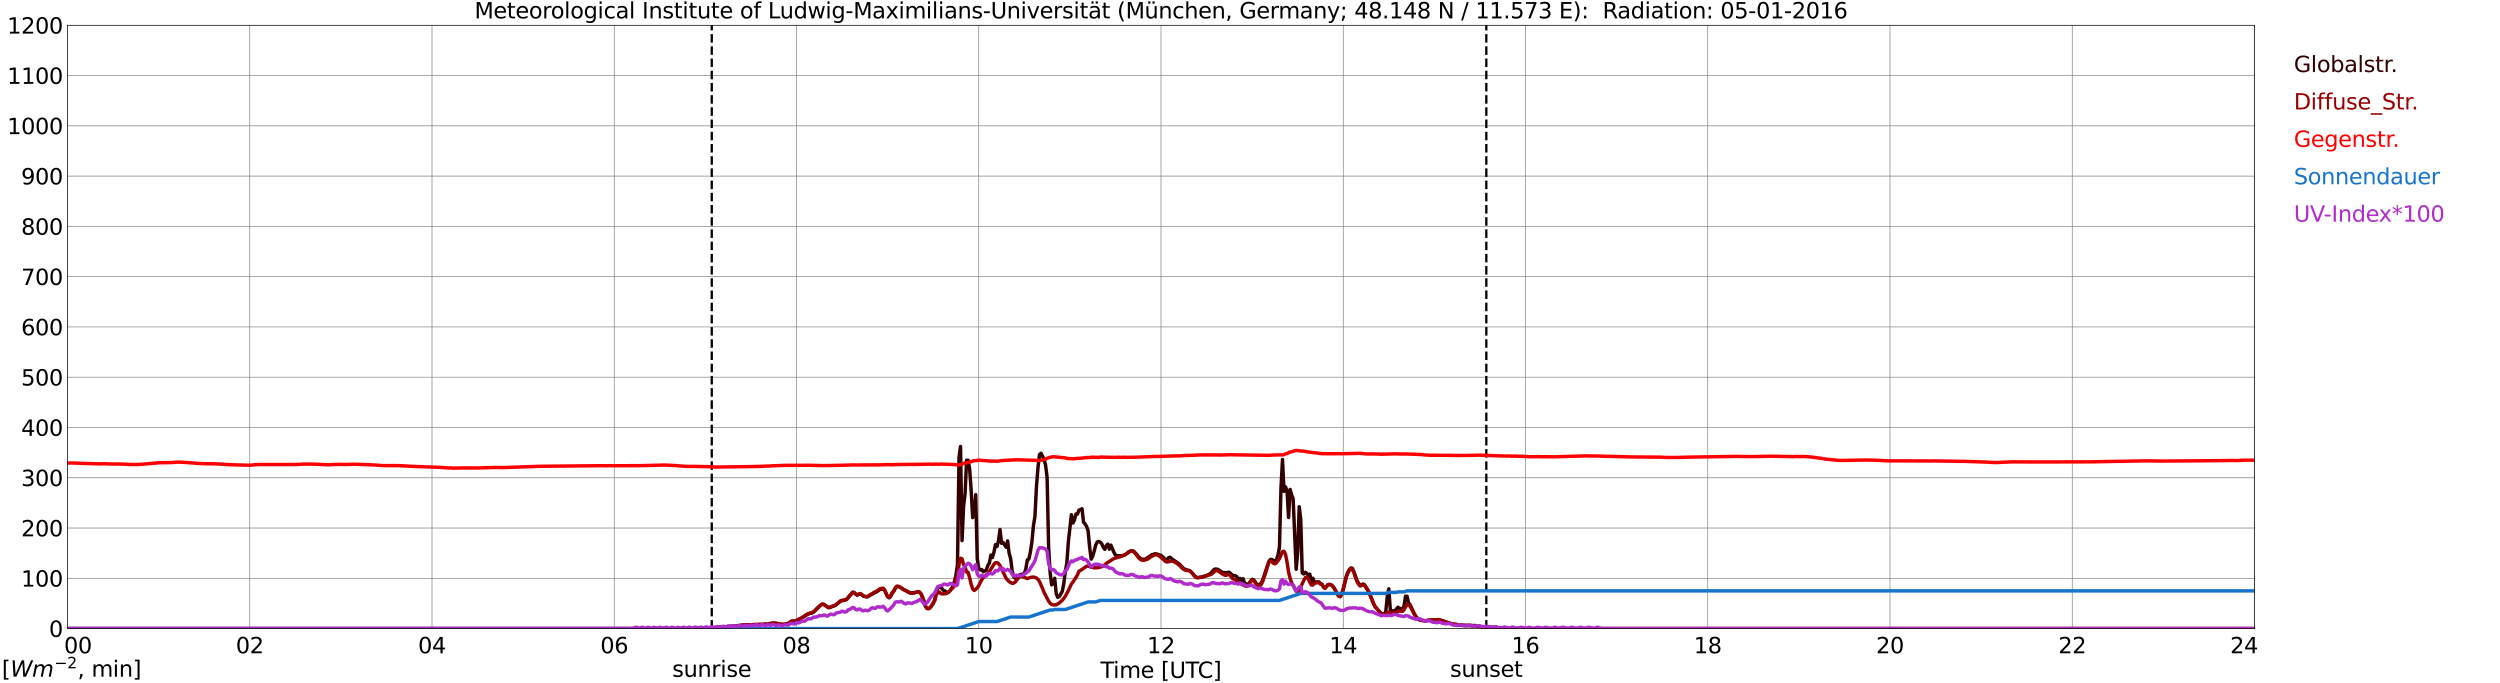 <?xml version="1.0" encoding="utf-8" standalone="no"?>
<!DOCTYPE svg PUBLIC "-//W3C//DTD SVG 1.1//EN"
  "http://www.w3.org/Graphics/SVG/1.1/DTD/svg11.dtd">
<svg xmlns:xlink="http://www.w3.org/1999/xlink" width="1085.4pt" height="296.64pt" viewBox="0 0 1085.4 296.64" xmlns="http://www.w3.org/2000/svg" version="1.1">
 <defs>
  <style type="text/css">*{stroke-linejoin: round; stroke-linecap: butt}</style>
 </defs>
 <g id="figure_1">
  <g id="patch_1">
   <path d="M 0 296.64 
L 1085.4 296.64 
L 1085.4 0 
L 0 0 
z
" style="fill: #ffffff"/>
  </g>
  <g id="axes_1">
   <g id="patch_2">
    <path d="M 29.306 272.909 
L 978.814 272.909 
L 978.814 10.976 
L 29.306 10.976 
z
" style="fill: #ffffff"/>
   </g>
   <g id="patch_3">
    <path d="M 978.814 272.909 
L 978.814 272.909 
L 978.814 10.976 
L 978.814 10.976 
z
" clip-path="url(#p1f6b2bb05b)" style="fill: #d3d3d3; opacity: 0.25; stroke: #d3d3d3; stroke-linejoin: miter"/>
   </g>
   <g id="matplotlib.axis_1">
    <g id="xtick_1">
     <g id="line2d_1">
      <path d="M 29.306 272.909 
L 29.306 10.976 
" clip-path="url(#p1f6b2bb05b)" style="fill: none; stroke: #808080; stroke-width: 0.3; stroke-linecap: square"/>
     </g>
     <g id="line2d_2"/>
     <g id="text_1">
      <!--    00 -->
      <g transform="translate(18.733 283.627) scale(0.095 -0.095)">
       <defs>
        <path id="DejaVuSans-20" transform="scale(0.016)"/>
        <path id="DejaVuSans-30" d="M 2034 4250 
Q 1547 4250 1301 3770 
Q 1056 3291 1056 2328 
Q 1056 1369 1301 889 
Q 1547 409 2034 409 
Q 2525 409 2770 889 
Q 3016 1369 3016 2328 
Q 3016 3291 2770 3770 
Q 2525 4250 2034 4250 
z
M 2034 4750 
Q 2819 4750 3233 4129 
Q 3647 3509 3647 2328 
Q 3647 1150 3233 529 
Q 2819 -91 2034 -91 
Q 1250 -91 836 529 
Q 422 1150 422 2328 
Q 422 3509 836 4129 
Q 1250 4750 2034 4750 
z
" transform="scale(0.016)"/>
       </defs>
       <use xlink:href="#DejaVuSans-20"/>
       <use xlink:href="#DejaVuSans-20" transform="translate(31.787 0)"/>
       <use xlink:href="#DejaVuSans-20" transform="translate(63.574 0)"/>
       <use xlink:href="#DejaVuSans-30" transform="translate(95.361 0)"/>
       <use xlink:href="#DejaVuSans-30" transform="translate(158.984 0)"/>
      </g>
     </g>
    </g>
    <g id="xtick_2">
     <g id="line2d_3">
      <path d="M 108.431 272.909 
L 108.431 10.976 
" clip-path="url(#p1f6b2bb05b)" style="fill: none; stroke: #808080; stroke-width: 0.3; stroke-linecap: square"/>
     </g>
     <g id="line2d_4"/>
     <g id="text_2">
      <!-- 02 -->
      <g transform="translate(102.387 283.627) scale(0.095 -0.095)">
       <defs>
        <path id="DejaVuSans-32" d="M 1228 531 
L 3431 531 
L 3431 0 
L 469 0 
L 469 531 
Q 828 903 1448 1529 
Q 2069 2156 2228 2338 
Q 2531 2678 2651 2914 
Q 2772 3150 2772 3378 
Q 2772 3750 2511 3984 
Q 2250 4219 1831 4219 
Q 1534 4219 1204 4116 
Q 875 4013 500 3803 
L 500 4441 
Q 881 4594 1212 4672 
Q 1544 4750 1819 4750 
Q 2544 4750 2975 4387 
Q 3406 4025 3406 3419 
Q 3406 3131 3298 2873 
Q 3191 2616 2906 2266 
Q 2828 2175 2409 1742 
Q 1991 1309 1228 531 
z
" transform="scale(0.016)"/>
       </defs>
       <use xlink:href="#DejaVuSans-30"/>
       <use xlink:href="#DejaVuSans-32" transform="translate(63.623 0)"/>
      </g>
     </g>
    </g>
    <g id="xtick_3">
     <g id="line2d_5">
      <path d="M 187.557 272.909 
L 187.557 10.976 
" clip-path="url(#p1f6b2bb05b)" style="fill: none; stroke: #808080; stroke-width: 0.3; stroke-linecap: square"/>
     </g>
     <g id="line2d_6"/>
     <g id="text_3">
      <!-- 04 -->
      <g transform="translate(181.513 283.627) scale(0.095 -0.095)">
       <defs>
        <path id="DejaVuSans-34" d="M 2419 4116 
L 825 1625 
L 2419 1625 
L 2419 4116 
z
M 2253 4666 
L 3047 4666 
L 3047 1625 
L 3713 1625 
L 3713 1100 
L 3047 1100 
L 3047 0 
L 2419 0 
L 2419 1100 
L 313 1100 
L 313 1709 
L 2253 4666 
z
" transform="scale(0.016)"/>
       </defs>
       <use xlink:href="#DejaVuSans-30"/>
       <use xlink:href="#DejaVuSans-34" transform="translate(63.623 0)"/>
      </g>
     </g>
    </g>
    <g id="xtick_4">
     <g id="line2d_7">
      <path d="M 266.683 272.909 
L 266.683 10.976 
" clip-path="url(#p1f6b2bb05b)" style="fill: none; stroke: #808080; stroke-width: 0.3; stroke-linecap: square"/>
     </g>
     <g id="line2d_8"/>
     <g id="text_4">
      <!-- 06 -->
      <g transform="translate(260.638 283.627) scale(0.095 -0.095)">
       <defs>
        <path id="DejaVuSans-36" d="M 2113 2584 
Q 1688 2584 1439 2293 
Q 1191 2003 1191 1497 
Q 1191 994 1439 701 
Q 1688 409 2113 409 
Q 2538 409 2786 701 
Q 3034 994 3034 1497 
Q 3034 2003 2786 2293 
Q 2538 2584 2113 2584 
z
M 3366 4563 
L 3366 3988 
Q 3128 4100 2886 4159 
Q 2644 4219 2406 4219 
Q 1781 4219 1451 3797 
Q 1122 3375 1075 2522 
Q 1259 2794 1537 2939 
Q 1816 3084 2150 3084 
Q 2853 3084 3261 2657 
Q 3669 2231 3669 1497 
Q 3669 778 3244 343 
Q 2819 -91 2113 -91 
Q 1303 -91 875 529 
Q 447 1150 447 2328 
Q 447 3434 972 4092 
Q 1497 4750 2381 4750 
Q 2619 4750 2861 4703 
Q 3103 4656 3366 4563 
z
" transform="scale(0.016)"/>
       </defs>
       <use xlink:href="#DejaVuSans-30"/>
       <use xlink:href="#DejaVuSans-36" transform="translate(63.623 0)"/>
      </g>
     </g>
    </g>
    <g id="xtick_5">
     <g id="line2d_9">
      <path d="M 345.808 272.909 
L 345.808 10.976 
" clip-path="url(#p1f6b2bb05b)" style="fill: none; stroke: #808080; stroke-width: 0.3; stroke-linecap: square"/>
     </g>
     <g id="line2d_10"/>
     <g id="text_5">
      <!-- 08 -->
      <g transform="translate(339.764 283.627) scale(0.095 -0.095)">
       <defs>
        <path id="DejaVuSans-38" d="M 2034 2216 
Q 1584 2216 1326 1975 
Q 1069 1734 1069 1313 
Q 1069 891 1326 650 
Q 1584 409 2034 409 
Q 2484 409 2743 651 
Q 3003 894 3003 1313 
Q 3003 1734 2745 1975 
Q 2488 2216 2034 2216 
z
M 1403 2484 
Q 997 2584 770 2862 
Q 544 3141 544 3541 
Q 544 4100 942 4425 
Q 1341 4750 2034 4750 
Q 2731 4750 3128 4425 
Q 3525 4100 3525 3541 
Q 3525 3141 3298 2862 
Q 3072 2584 2669 2484 
Q 3125 2378 3379 2068 
Q 3634 1759 3634 1313 
Q 3634 634 3220 271 
Q 2806 -91 2034 -91 
Q 1263 -91 848 271 
Q 434 634 434 1313 
Q 434 1759 690 2068 
Q 947 2378 1403 2484 
z
M 1172 3481 
Q 1172 3119 1398 2916 
Q 1625 2713 2034 2713 
Q 2441 2713 2670 2916 
Q 2900 3119 2900 3481 
Q 2900 3844 2670 4047 
Q 2441 4250 2034 4250 
Q 1625 4250 1398 4047 
Q 1172 3844 1172 3481 
z
" transform="scale(0.016)"/>
       </defs>
       <use xlink:href="#DejaVuSans-30"/>
       <use xlink:href="#DejaVuSans-38" transform="translate(63.623 0)"/>
      </g>
     </g>
    </g>
    <g id="xtick_6">
     <g id="line2d_11">
      <path d="M 424.934 272.909 
L 424.934 10.976 
" clip-path="url(#p1f6b2bb05b)" style="fill: none; stroke: #808080; stroke-width: 0.3; stroke-linecap: square"/>
     </g>
     <g id="line2d_12"/>
     <g id="text_6">
      <!-- 10 -->
      <g transform="translate(418.89 283.627) scale(0.095 -0.095)">
       <defs>
        <path id="DejaVuSans-31" d="M 794 531 
L 1825 531 
L 1825 4091 
L 703 3866 
L 703 4441 
L 1819 4666 
L 2450 4666 
L 2450 531 
L 3481 531 
L 3481 0 
L 794 0 
L 794 531 
z
" transform="scale(0.016)"/>
       </defs>
       <use xlink:href="#DejaVuSans-31"/>
       <use xlink:href="#DejaVuSans-30" transform="translate(63.623 0)"/>
      </g>
     </g>
    </g>
    <g id="xtick_7">
     <g id="line2d_13">
      <path d="M 504.06 272.909 
L 504.06 10.976 
" clip-path="url(#p1f6b2bb05b)" style="fill: none; stroke: #808080; stroke-width: 0.3; stroke-linecap: square"/>
     </g>
     <g id="line2d_14"/>
     <g id="text_7">
      <!-- 12 -->
      <g transform="translate(498.015 283.627) scale(0.095 -0.095)">
       <use xlink:href="#DejaVuSans-31"/>
       <use xlink:href="#DejaVuSans-32" transform="translate(63.623 0)"/>
      </g>
     </g>
    </g>
    <g id="xtick_8">
     <g id="line2d_15">
      <path d="M 583.185 272.909 
L 583.185 10.976 
" clip-path="url(#p1f6b2bb05b)" style="fill: none; stroke: #808080; stroke-width: 0.3; stroke-linecap: square"/>
     </g>
     <g id="line2d_16"/>
     <g id="text_8">
      <!-- 14 -->
      <g transform="translate(577.141 283.627) scale(0.095 -0.095)">
       <use xlink:href="#DejaVuSans-31"/>
       <use xlink:href="#DejaVuSans-34" transform="translate(63.623 0)"/>
      </g>
     </g>
    </g>
    <g id="xtick_9">
     <g id="line2d_17">
      <path d="M 662.311 272.909 
L 662.311 10.976 
" clip-path="url(#p1f6b2bb05b)" style="fill: none; stroke: #808080; stroke-width: 0.3; stroke-linecap: square"/>
     </g>
     <g id="line2d_18"/>
     <g id="text_9">
      <!-- 16 -->
      <g transform="translate(656.267 283.627) scale(0.095 -0.095)">
       <use xlink:href="#DejaVuSans-31"/>
       <use xlink:href="#DejaVuSans-36" transform="translate(63.623 0)"/>
      </g>
     </g>
    </g>
    <g id="xtick_10">
     <g id="line2d_19">
      <path d="M 741.437 272.909 
L 741.437 10.976 
" clip-path="url(#p1f6b2bb05b)" style="fill: none; stroke: #808080; stroke-width: 0.3; stroke-linecap: square"/>
     </g>
     <g id="line2d_20"/>
     <g id="text_10">
      <!-- 18 -->
      <g transform="translate(735.392 283.627) scale(0.095 -0.095)">
       <use xlink:href="#DejaVuSans-31"/>
       <use xlink:href="#DejaVuSans-38" transform="translate(63.623 0)"/>
      </g>
     </g>
    </g>
    <g id="xtick_11">
     <g id="line2d_21">
      <path d="M 820.562 272.909 
L 820.562 10.976 
" clip-path="url(#p1f6b2bb05b)" style="fill: none; stroke: #808080; stroke-width: 0.3; stroke-linecap: square"/>
     </g>
     <g id="line2d_22"/>
     <g id="text_11">
      <!-- 20 -->
      <g transform="translate(814.518 283.627) scale(0.095 -0.095)">
       <use xlink:href="#DejaVuSans-32"/>
       <use xlink:href="#DejaVuSans-30" transform="translate(63.623 0)"/>
      </g>
     </g>
    </g>
    <g id="xtick_12">
     <g id="line2d_23">
      <path d="M 899.688 272.909 
L 899.688 10.976 
" clip-path="url(#p1f6b2bb05b)" style="fill: none; stroke: #808080; stroke-width: 0.3; stroke-linecap: square"/>
     </g>
     <g id="line2d_24"/>
     <g id="text_12">
      <!-- 22 -->
      <g transform="translate(893.644 283.627) scale(0.095 -0.095)">
       <use xlink:href="#DejaVuSans-32"/>
       <use xlink:href="#DejaVuSans-32" transform="translate(63.623 0)"/>
      </g>
     </g>
    </g>
    <g id="xtick_13">
     <g id="line2d_25">
      <path d="M 978.814 272.909 
L 978.814 10.976 
" clip-path="url(#p1f6b2bb05b)" style="fill: none; stroke: #808080; stroke-width: 0.3; stroke-linecap: square"/>
     </g>
     <g id="line2d_26"/>
     <g id="text_13">
      <!-- 24    -->
      <g transform="translate(968.241 283.627) scale(0.095 -0.095)">
       <use xlink:href="#DejaVuSans-32"/>
       <use xlink:href="#DejaVuSans-34" transform="translate(63.623 0)"/>
       <use xlink:href="#DejaVuSans-20" transform="translate(127.246 0)"/>
       <use xlink:href="#DejaVuSans-20" transform="translate(159.033 0)"/>
       <use xlink:href="#DejaVuSans-20" transform="translate(190.82 0)"/>
      </g>
     </g>
    </g>
    <g id="text_14">
     <!-- Time [UTC] -->
     <g transform="translate(477.806 294.322) scale(0.095 -0.095)">
      <defs>
       <path id="DejaVuSans-54" d="M -19 4666 
L 3928 4666 
L 3928 4134 
L 2272 4134 
L 2272 0 
L 1638 0 
L 1638 4134 
L -19 4134 
L -19 4666 
z
" transform="scale(0.016)"/>
       <path id="DejaVuSans-69" d="M 603 3500 
L 1178 3500 
L 1178 0 
L 603 0 
L 603 3500 
z
M 603 4863 
L 1178 4863 
L 1178 4134 
L 603 4134 
L 603 4863 
z
" transform="scale(0.016)"/>
       <path id="DejaVuSans-6d" d="M 3328 2828 
Q 3544 3216 3844 3400 
Q 4144 3584 4550 3584 
Q 5097 3584 5394 3201 
Q 5691 2819 5691 2113 
L 5691 0 
L 5113 0 
L 5113 2094 
Q 5113 2597 4934 2840 
Q 4756 3084 4391 3084 
Q 3944 3084 3684 2787 
Q 3425 2491 3425 1978 
L 3425 0 
L 2847 0 
L 2847 2094 
Q 2847 2600 2669 2842 
Q 2491 3084 2119 3084 
Q 1678 3084 1418 2786 
Q 1159 2488 1159 1978 
L 1159 0 
L 581 0 
L 581 3500 
L 1159 3500 
L 1159 2956 
Q 1356 3278 1631 3431 
Q 1906 3584 2284 3584 
Q 2666 3584 2933 3390 
Q 3200 3197 3328 2828 
z
" transform="scale(0.016)"/>
       <path id="DejaVuSans-65" d="M 3597 1894 
L 3597 1613 
L 953 1613 
Q 991 1019 1311 708 
Q 1631 397 2203 397 
Q 2534 397 2845 478 
Q 3156 559 3463 722 
L 3463 178 
Q 3153 47 2828 -22 
Q 2503 -91 2169 -91 
Q 1331 -91 842 396 
Q 353 884 353 1716 
Q 353 2575 817 3079 
Q 1281 3584 2069 3584 
Q 2775 3584 3186 3129 
Q 3597 2675 3597 1894 
z
M 3022 2063 
Q 3016 2534 2758 2815 
Q 2500 3097 2075 3097 
Q 1594 3097 1305 2825 
Q 1016 2553 972 2059 
L 3022 2063 
z
" transform="scale(0.016)"/>
       <path id="DejaVuSans-5b" d="M 550 4863 
L 1875 4863 
L 1875 4416 
L 1125 4416 
L 1125 -397 
L 1875 -397 
L 1875 -844 
L 550 -844 
L 550 4863 
z
" transform="scale(0.016)"/>
       <path id="DejaVuSans-55" d="M 556 4666 
L 1191 4666 
L 1191 1831 
Q 1191 1081 1462 751 
Q 1734 422 2344 422 
Q 2950 422 3222 751 
Q 3494 1081 3494 1831 
L 3494 4666 
L 4128 4666 
L 4128 1753 
Q 4128 841 3676 375 
Q 3225 -91 2344 -91 
Q 1459 -91 1007 375 
Q 556 841 556 1753 
L 556 4666 
z
" transform="scale(0.016)"/>
       <path id="DejaVuSans-43" d="M 4122 4306 
L 4122 3641 
Q 3803 3938 3442 4084 
Q 3081 4231 2675 4231 
Q 1875 4231 1450 3742 
Q 1025 3253 1025 2328 
Q 1025 1406 1450 917 
Q 1875 428 2675 428 
Q 3081 428 3442 575 
Q 3803 722 4122 1019 
L 4122 359 
Q 3791 134 3420 21 
Q 3050 -91 2638 -91 
Q 1578 -91 968 557 
Q 359 1206 359 2328 
Q 359 3453 968 4101 
Q 1578 4750 2638 4750 
Q 3056 4750 3426 4639 
Q 3797 4528 4122 4306 
z
" transform="scale(0.016)"/>
       <path id="DejaVuSans-5d" d="M 1947 4863 
L 1947 -844 
L 622 -844 
L 622 -397 
L 1369 -397 
L 1369 4416 
L 622 4416 
L 622 4863 
L 1947 4863 
z
" transform="scale(0.016)"/>
      </defs>
      <use xlink:href="#DejaVuSans-54"/>
      <use xlink:href="#DejaVuSans-69" transform="translate(57.959 0)"/>
      <use xlink:href="#DejaVuSans-6d" transform="translate(85.742 0)"/>
      <use xlink:href="#DejaVuSans-65" transform="translate(183.154 0)"/>
      <use xlink:href="#DejaVuSans-20" transform="translate(244.678 0)"/>
      <use xlink:href="#DejaVuSans-5b" transform="translate(276.465 0)"/>
      <use xlink:href="#DejaVuSans-55" transform="translate(315.479 0)"/>
      <use xlink:href="#DejaVuSans-54" transform="translate(388.672 0)"/>
      <use xlink:href="#DejaVuSans-43" transform="translate(443.881 0)"/>
      <use xlink:href="#DejaVuSans-5d" transform="translate(513.705 0)"/>
     </g>
    </g>
   </g>
   <g id="matplotlib.axis_2">
    <g id="ytick_1">
     <g id="line2d_27">
      <path d="M 29.306 272.909 
L 978.814 272.909 
" clip-path="url(#p1f6b2bb05b)" style="fill: none; stroke: #808080; stroke-width: 0.3; stroke-linecap: square"/>
     </g>
     <g id="line2d_28"/>
     <g id="text_15">
      <!-- 0 -->
      <g transform="translate(21.261 276.518) scale(0.095 -0.095)">
       <use xlink:href="#DejaVuSans-30"/>
      </g>
     </g>
    </g>
    <g id="ytick_2">
     <g id="line2d_29">
      <path d="M 29.306 251.081 
L 978.814 251.081 
" clip-path="url(#p1f6b2bb05b)" style="fill: none; stroke: #808080; stroke-width: 0.3; stroke-linecap: square"/>
     </g>
     <g id="line2d_30"/>
     <g id="text_16">
      <!-- 100 -->
      <g transform="translate(9.173 254.69) scale(0.095 -0.095)">
       <use xlink:href="#DejaVuSans-31"/>
       <use xlink:href="#DejaVuSans-30" transform="translate(63.623 0)"/>
       <use xlink:href="#DejaVuSans-30" transform="translate(127.246 0)"/>
      </g>
     </g>
    </g>
    <g id="ytick_3">
     <g id="line2d_31">
      <path d="M 29.306 229.253 
L 978.814 229.253 
" clip-path="url(#p1f6b2bb05b)" style="fill: none; stroke: #808080; stroke-width: 0.3; stroke-linecap: square"/>
     </g>
     <g id="line2d_32"/>
     <g id="text_17">
      <!-- 200 -->
      <g transform="translate(9.173 232.863) scale(0.095 -0.095)">
       <use xlink:href="#DejaVuSans-32"/>
       <use xlink:href="#DejaVuSans-30" transform="translate(63.623 0)"/>
       <use xlink:href="#DejaVuSans-30" transform="translate(127.246 0)"/>
      </g>
     </g>
    </g>
    <g id="ytick_4">
     <g id="line2d_33">
      <path d="M 29.306 207.426 
L 978.814 207.426 
" clip-path="url(#p1f6b2bb05b)" style="fill: none; stroke: #808080; stroke-width: 0.3; stroke-linecap: square"/>
     </g>
     <g id="line2d_34"/>
     <g id="text_18">
      <!-- 300 -->
      <g transform="translate(9.173 211.035) scale(0.095 -0.095)">
       <defs>
        <path id="DejaVuSans-33" d="M 2597 2516 
Q 3050 2419 3304 2112 
Q 3559 1806 3559 1356 
Q 3559 666 3084 287 
Q 2609 -91 1734 -91 
Q 1441 -91 1130 -33 
Q 819 25 488 141 
L 488 750 
Q 750 597 1062 519 
Q 1375 441 1716 441 
Q 2309 441 2620 675 
Q 2931 909 2931 1356 
Q 2931 1769 2642 2001 
Q 2353 2234 1838 2234 
L 1294 2234 
L 1294 2753 
L 1863 2753 
Q 2328 2753 2575 2939 
Q 2822 3125 2822 3475 
Q 2822 3834 2567 4026 
Q 2313 4219 1838 4219 
Q 1578 4219 1281 4162 
Q 984 4106 628 3988 
L 628 4550 
Q 988 4650 1302 4700 
Q 1616 4750 1894 4750 
Q 2613 4750 3031 4423 
Q 3450 4097 3450 3541 
Q 3450 3153 3228 2886 
Q 3006 2619 2597 2516 
z
" transform="scale(0.016)"/>
       </defs>
       <use xlink:href="#DejaVuSans-33"/>
       <use xlink:href="#DejaVuSans-30" transform="translate(63.623 0)"/>
       <use xlink:href="#DejaVuSans-30" transform="translate(127.246 0)"/>
      </g>
     </g>
    </g>
    <g id="ytick_5">
     <g id="line2d_35">
      <path d="M 29.306 185.598 
L 978.814 185.598 
" clip-path="url(#p1f6b2bb05b)" style="fill: none; stroke: #808080; stroke-width: 0.3; stroke-linecap: square"/>
     </g>
     <g id="line2d_36"/>
     <g id="text_19">
      <!-- 400 -->
      <g transform="translate(9.173 189.207) scale(0.095 -0.095)">
       <use xlink:href="#DejaVuSans-34"/>
       <use xlink:href="#DejaVuSans-30" transform="translate(63.623 0)"/>
       <use xlink:href="#DejaVuSans-30" transform="translate(127.246 0)"/>
      </g>
     </g>
    </g>
    <g id="ytick_6">
     <g id="line2d_37">
      <path d="M 29.306 163.77 
L 978.814 163.77 
" clip-path="url(#p1f6b2bb05b)" style="fill: none; stroke: #808080; stroke-width: 0.3; stroke-linecap: square"/>
     </g>
     <g id="line2d_38"/>
     <g id="text_20">
      <!-- 500 -->
      <g transform="translate(9.173 167.379) scale(0.095 -0.095)">
       <defs>
        <path id="DejaVuSans-35" d="M 691 4666 
L 3169 4666 
L 3169 4134 
L 1269 4134 
L 1269 2991 
Q 1406 3038 1543 3061 
Q 1681 3084 1819 3084 
Q 2600 3084 3056 2656 
Q 3513 2228 3513 1497 
Q 3513 744 3044 326 
Q 2575 -91 1722 -91 
Q 1428 -91 1123 -41 
Q 819 9 494 109 
L 494 744 
Q 775 591 1075 516 
Q 1375 441 1709 441 
Q 2250 441 2565 725 
Q 2881 1009 2881 1497 
Q 2881 1984 2565 2268 
Q 2250 2553 1709 2553 
Q 1456 2553 1204 2497 
Q 953 2441 691 2322 
L 691 4666 
z
" transform="scale(0.016)"/>
       </defs>
       <use xlink:href="#DejaVuSans-35"/>
       <use xlink:href="#DejaVuSans-30" transform="translate(63.623 0)"/>
       <use xlink:href="#DejaVuSans-30" transform="translate(127.246 0)"/>
      </g>
     </g>
    </g>
    <g id="ytick_7">
     <g id="line2d_39">
      <path d="M 29.306 141.942 
L 978.814 141.942 
" clip-path="url(#p1f6b2bb05b)" style="fill: none; stroke: #808080; stroke-width: 0.3; stroke-linecap: square"/>
     </g>
     <g id="line2d_40"/>
     <g id="text_21">
      <!-- 600 -->
      <g transform="translate(9.173 145.551) scale(0.095 -0.095)">
       <use xlink:href="#DejaVuSans-36"/>
       <use xlink:href="#DejaVuSans-30" transform="translate(63.623 0)"/>
       <use xlink:href="#DejaVuSans-30" transform="translate(127.246 0)"/>
      </g>
     </g>
    </g>
    <g id="ytick_8">
     <g id="line2d_41">
      <path d="M 29.306 120.114 
L 978.814 120.114 
" clip-path="url(#p1f6b2bb05b)" style="fill: none; stroke: #808080; stroke-width: 0.3; stroke-linecap: square"/>
     </g>
     <g id="line2d_42"/>
     <g id="text_22">
      <!-- 700 -->
      <g transform="translate(9.173 123.724) scale(0.095 -0.095)">
       <defs>
        <path id="DejaVuSans-37" d="M 525 4666 
L 3525 4666 
L 3525 4397 
L 1831 0 
L 1172 0 
L 2766 4134 
L 525 4134 
L 525 4666 
z
" transform="scale(0.016)"/>
       </defs>
       <use xlink:href="#DejaVuSans-37"/>
       <use xlink:href="#DejaVuSans-30" transform="translate(63.623 0)"/>
       <use xlink:href="#DejaVuSans-30" transform="translate(127.246 0)"/>
      </g>
     </g>
    </g>
    <g id="ytick_9">
     <g id="line2d_43">
      <path d="M 29.306 98.287 
L 978.814 98.287 
" clip-path="url(#p1f6b2bb05b)" style="fill: none; stroke: #808080; stroke-width: 0.3; stroke-linecap: square"/>
     </g>
     <g id="line2d_44"/>
     <g id="text_23">
      <!-- 800 -->
      <g transform="translate(9.173 101.896) scale(0.095 -0.095)">
       <use xlink:href="#DejaVuSans-38"/>
       <use xlink:href="#DejaVuSans-30" transform="translate(63.623 0)"/>
       <use xlink:href="#DejaVuSans-30" transform="translate(127.246 0)"/>
      </g>
     </g>
    </g>
    <g id="ytick_10">
     <g id="line2d_45">
      <path d="M 29.306 76.459 
L 978.814 76.459 
" clip-path="url(#p1f6b2bb05b)" style="fill: none; stroke: #808080; stroke-width: 0.3; stroke-linecap: square"/>
     </g>
     <g id="line2d_46"/>
     <g id="text_24">
      <!-- 900 -->
      <g transform="translate(9.173 80.068) scale(0.095 -0.095)">
       <defs>
        <path id="DejaVuSans-39" d="M 703 97 
L 703 672 
Q 941 559 1184 500 
Q 1428 441 1663 441 
Q 2288 441 2617 861 
Q 2947 1281 2994 2138 
Q 2813 1869 2534 1725 
Q 2256 1581 1919 1581 
Q 1219 1581 811 2004 
Q 403 2428 403 3163 
Q 403 3881 828 4315 
Q 1253 4750 1959 4750 
Q 2769 4750 3195 4129 
Q 3622 3509 3622 2328 
Q 3622 1225 3098 567 
Q 2575 -91 1691 -91 
Q 1453 -91 1209 -44 
Q 966 3 703 97 
z
M 1959 2075 
Q 2384 2075 2632 2365 
Q 2881 2656 2881 3163 
Q 2881 3666 2632 3958 
Q 2384 4250 1959 4250 
Q 1534 4250 1286 3958 
Q 1038 3666 1038 3163 
Q 1038 2656 1286 2365 
Q 1534 2075 1959 2075 
z
" transform="scale(0.016)"/>
       </defs>
       <use xlink:href="#DejaVuSans-39"/>
       <use xlink:href="#DejaVuSans-30" transform="translate(63.623 0)"/>
       <use xlink:href="#DejaVuSans-30" transform="translate(127.246 0)"/>
      </g>
     </g>
    </g>
    <g id="ytick_11">
     <g id="line2d_47">
      <path d="M 29.306 54.631 
L 978.814 54.631 
" clip-path="url(#p1f6b2bb05b)" style="fill: none; stroke: #808080; stroke-width: 0.3; stroke-linecap: square"/>
     </g>
     <g id="line2d_48"/>
     <g id="text_25">
      <!-- 1000 -->
      <g transform="translate(3.128 58.24) scale(0.095 -0.095)">
       <use xlink:href="#DejaVuSans-31"/>
       <use xlink:href="#DejaVuSans-30" transform="translate(63.623 0)"/>
       <use xlink:href="#DejaVuSans-30" transform="translate(127.246 0)"/>
       <use xlink:href="#DejaVuSans-30" transform="translate(190.869 0)"/>
      </g>
     </g>
    </g>
    <g id="ytick_12">
     <g id="line2d_49">
      <path d="M 29.306 32.803 
L 978.814 32.803 
" clip-path="url(#p1f6b2bb05b)" style="fill: none; stroke: #808080; stroke-width: 0.3; stroke-linecap: square"/>
     </g>
     <g id="line2d_50"/>
     <g id="text_26">
      <!-- 1100 -->
      <g transform="translate(3.128 36.413) scale(0.095 -0.095)">
       <use xlink:href="#DejaVuSans-31"/>
       <use xlink:href="#DejaVuSans-31" transform="translate(63.623 0)"/>
       <use xlink:href="#DejaVuSans-30" transform="translate(127.246 0)"/>
       <use xlink:href="#DejaVuSans-30" transform="translate(190.869 0)"/>
      </g>
     </g>
    </g>
    <g id="ytick_13">
     <g id="line2d_51">
      <path d="M 29.306 10.976 
L 978.814 10.976 
" clip-path="url(#p1f6b2bb05b)" style="fill: none; stroke: #808080; stroke-width: 0.3; stroke-linecap: square"/>
     </g>
     <g id="line2d_52"/>
     <g id="text_27">
      <!-- 1200 -->
      <g transform="translate(3.128 14.585) scale(0.095 -0.095)">
       <use xlink:href="#DejaVuSans-31"/>
       <use xlink:href="#DejaVuSans-32" transform="translate(63.623 0)"/>
       <use xlink:href="#DejaVuSans-30" transform="translate(127.246 0)"/>
       <use xlink:href="#DejaVuSans-30" transform="translate(190.869 0)"/>
      </g>
     </g>
    </g>
   </g>
   <g id="line2d_53">
    <path d="M 309.015 272.909 
L 309.015 10.976 
" clip-path="url(#p1f6b2bb05b)" style="fill: none; stroke-dasharray: 3.7,1.6; stroke-dashoffset: 0; stroke: #000000"/>
   </g>
   <g id="line2d_54">
    <path d="M 645.299 272.909 
L 645.299 10.976 
" clip-path="url(#p1f6b2bb05b)" style="fill: none; stroke-dasharray: 3.7,1.6; stroke-dashoffset: 0; stroke: #000000"/>
   </g>
   <g id="line2d_55">
    <path d="M 29.306 272.909 
L 300.971 272.909 
L 301.63 272.623 
L 303.608 272.533 
L 305.586 272.533 
L 310.202 272.505 
L 310.861 272.385 
L 312.18 272.357 
L 314.158 272.267 
L 321.411 271.527 
L 323.39 271.261 
L 324.708 271.32 
L 326.027 271.348 
L 328.665 271.171 
L 329.983 271.171 
L 333.94 270.933 
L 335.258 270.58 
L 335.918 270.519 
L 337.896 270.846 
L 339.215 271.112 
L 340.533 271.082 
L 341.852 270.846 
L 342.512 270.549 
L 343.83 269.72 
L 345.149 269.75 
L 348.446 268.15 
L 350.424 266.817 
L 351.743 266.284 
L 352.402 266.195 
L 353.062 265.81 
L 353.721 265.278 
L 355.699 263.294 
L 356.359 262.672 
L 357.018 262.316 
L 357.677 262.464 
L 359.655 263.796 
L 360.315 263.767 
L 361.634 263.204 
L 362.293 262.997 
L 362.952 262.613 
L 364.93 260.982 
L 365.59 260.775 
L 366.249 260.716 
L 367.568 260.301 
L 370.206 257.193 
L 370.865 257.339 
L 371.524 257.961 
L 372.184 258.348 
L 372.843 257.992 
L 373.502 257.843 
L 374.162 258.227 
L 374.821 258.821 
L 376.14 259.146 
L 376.799 259.087 
L 378.118 258.227 
L 378.777 257.961 
L 379.437 257.518 
L 380.756 256.865 
L 382.074 255.89 
L 383.393 255.711 
L 384.053 256.274 
L 385.371 259.118 
L 386.031 259.561 
L 386.69 258.911 
L 387.349 257.518 
L 388.009 256.806 
L 388.668 255.503 
L 389.328 254.674 
L 389.987 254.615 
L 391.306 255.209 
L 391.965 255.711 
L 395.262 257.459 
L 397.24 257.28 
L 398.559 256.837 
L 399.218 257.103 
L 399.878 257.843 
L 401.196 261.131 
L 401.856 263.322 
L 402.515 264.152 
L 403.175 264.182 
L 403.834 263.796 
L 404.493 263.027 
L 405.153 262.078 
L 405.812 260.45 
L 406.471 257.37 
L 407.131 255.209 
L 407.79 254.912 
L 408.45 254.794 
L 409.109 255.829 
L 409.768 256.422 
L 410.428 256.63 
L 411.087 257.339 
L 411.746 257.014 
L 412.406 256.481 
L 413.725 254.556 
L 414.384 252.423 
L 415.043 249.699 
L 415.703 245.078 
L 416.362 198.64 
L 417.022 193.842 
L 417.681 234.712 
L 418.34 219.846 
L 419 214.306 
L 419.659 199.823 
L 420.318 199.823 
L 420.978 203.586 
L 421.637 212.944 
L 422.297 224.731 
L 422.956 223.932 
L 423.615 214.751 
L 424.275 242.503 
L 424.934 246.737 
L 425.593 247.477 
L 426.253 247.27 
L 426.912 248.217 
L 427.572 247.892 
L 428.231 247.388 
L 428.89 245.493 
L 429.55 244.397 
L 430.209 240.992 
L 430.869 242.057 
L 431.528 239.718 
L 432.187 236.461 
L 432.847 237.29 
L 433.506 234.743 
L 434.165 229.884 
L 434.825 235.867 
L 435.484 235.483 
L 436.803 237.585 
L 437.462 234.83 
L 438.122 240.222 
L 438.781 242.503 
L 439.44 247.923 
L 440.1 250.35 
L 440.759 251.031 
L 442.737 249.579 
L 444.716 249.047 
L 445.375 246.973 
L 446.034 243.094 
L 446.694 242.71 
L 447.353 239.689 
L 448.012 235.186 
L 448.672 228.315 
L 449.331 224.17 
L 449.991 211.226 
L 450.65 203.023 
L 451.309 197.396 
L 451.969 196.774 
L 453.287 199.38 
L 453.947 201.955 
L 454.606 207.229 
L 455.266 237.498 
L 455.925 248.663 
L 456.584 253.903 
L 457.244 252.838 
L 457.903 251.061 
L 458.563 257.725 
L 459.222 259.354 
L 459.881 258.998 
L 461.2 256.748 
L 461.859 253.342 
L 462.519 248.04 
L 463.178 244.487 
L 463.838 235.245 
L 465.156 223.458 
L 465.816 227.071 
L 466.475 225.798 
L 467.134 223.161 
L 467.794 223.192 
L 468.453 221.443 
L 469.113 221.236 
L 469.772 220.882 
L 470.431 226.776 
L 471.091 227.426 
L 471.75 228.581 
L 472.409 230.447 
L 473.069 237.498 
L 473.728 242.769 
L 474.388 241.553 
L 475.047 239.303 
L 475.706 236.638 
L 476.366 235.304 
L 477.025 235.097 
L 477.685 235.393 
L 478.344 236.074 
L 479.003 237.674 
L 479.663 238.504 
L 480.322 236.876 
L 480.981 236.223 
L 481.641 238.445 
L 482.3 236.668 
L 483.619 239.807 
L 484.278 240.992 
L 484.938 241.228 
L 486.916 241.317 
L 488.235 240.931 
L 488.894 240.547 
L 490.213 239.482 
L 490.872 239.215 
L 491.532 239.095 
L 492.191 239.303 
L 493.51 240.695 
L 494.169 241.584 
L 495.488 242.71 
L 496.807 242.828 
L 497.466 242.649 
L 500.103 240.813 
L 500.763 240.695 
L 501.422 240.429 
L 502.082 240.488 
L 504.06 241.138 
L 505.379 242.265 
L 506.038 243.094 
L 506.697 242.917 
L 507.357 242.116 
L 508.016 241.94 
L 508.675 242.562 
L 511.972 244.843 
L 513.95 246.914 
L 515.269 247.418 
L 516.588 247.774 
L 517.907 249.077 
L 518.566 249.966 
L 519.226 250.529 
L 519.885 250.765 
L 521.204 250.588 
L 523.182 250.084 
L 524.501 249.579 
L 525.819 248.811 
L 526.479 247.892 
L 527.138 247.211 
L 527.797 247.034 
L 528.457 247.121 
L 529.116 247.449 
L 530.435 248.337 
L 531.094 248.632 
L 531.754 248.573 
L 532.413 248.691 
L 533.073 248.484 
L 533.732 248.484 
L 535.051 249.728 
L 536.369 249.966 
L 537.029 250.409 
L 537.688 251.86 
L 538.348 251.12 
L 539.007 252.039 
L 539.666 251.238 
L 540.326 252.987 
L 540.985 253.46 
L 541.644 253.609 
L 542.304 253.283 
L 542.963 252.275 
L 543.623 251.535 
L 544.282 251.712 
L 545.601 253.519 
L 546.26 253.875 
L 546.919 253.785 
L 547.579 253.135 
L 548.238 251.773 
L 550.876 243.806 
L 551.535 242.917 
L 552.195 242.887 
L 552.854 243.332 
L 553.513 243.45 
L 554.173 243.035 
L 554.832 241.051 
L 555.491 237.585 
L 556.151 211.907 
L 556.81 199.528 
L 557.47 213.33 
L 558.129 211.405 
L 558.788 213.21 
L 559.448 224.672 
L 560.107 212.5 
L 560.766 214.84 
L 561.426 216.558 
L 562.745 247.152 
L 563.404 239.925 
L 564.063 219.994 
L 564.723 225.324 
L 565.382 248.752 
L 566.042 249.195 
L 566.701 248.484 
L 567.36 248.929 
L 568.02 249.848 
L 568.679 249.285 
L 569.338 252.572 
L 569.998 251.061 
L 570.657 252.69 
L 572.635 252.631 
L 573.295 253.43 
L 573.954 253.609 
L 574.613 254.822 
L 575.273 255.355 
L 576.592 253.785 
L 577.251 253.727 
L 577.91 253.875 
L 578.57 254.467 
L 579.229 255.296 
L 581.207 258.732 
L 581.867 258.97 
L 582.526 257.843 
L 583.185 255.621 
L 584.504 250.201 
L 585.164 248.484 
L 585.823 247.329 
L 586.482 246.589 
L 587.142 246.766 
L 587.801 248.248 
L 589.12 251.95 
L 589.779 253.163 
L 590.439 253.964 
L 591.098 253.964 
L 591.757 253.55 
L 592.417 253.844 
L 594.395 257.162 
L 596.373 262.108 
L 597.032 263.412 
L 599.011 265.693 
L 599.67 266.343 
L 600.329 266.609 
L 600.989 266.581 
L 601.648 265.544 
L 602.307 258.939 
L 602.967 255.621 
L 603.626 264.774 
L 604.286 265.247 
L 605.604 265.16 
L 606.923 263.649 
L 607.582 264.093 
L 608.242 264.3 
L 608.901 264.389 
L 609.561 263.294 
L 610.22 258.85 
L 610.879 258.85 
L 611.539 261.812 
L 612.198 262.523 
L 614.176 266.788 
L 614.836 267.795 
L 615.495 268.506 
L 616.154 268.949 
L 617.473 269.395 
L 618.792 269.543 
L 620.77 269.187 
L 621.429 269.216 
L 622.089 269.098 
L 623.408 269.157 
L 624.067 269.039 
L 624.726 269.039 
L 626.705 269.661 
L 628.023 270.165 
L 630.661 270.933 
L 633.298 271.289 
L 635.276 271.497 
L 641.87 271.883 
L 642.53 272.029 
L 643.848 272.149 
L 644.508 272.267 
L 647.145 272.326 
L 648.464 272.474 
L 649.783 272.474 
L 653.739 272.909 
L 978.154 272.909 
L 978.154 272.909 
" clip-path="url(#p1f6b2bb05b)" style="fill: none; stroke: #330000; stroke-width: 1.5; stroke-linecap: square"/>
   </g>
   <g id="line2d_56">
    <path d="M 29.306 272.909 
L 300.971 272.909 
L 301.63 272.636 
L 304.267 272.551 
L 306.246 272.509 
L 310.202 272.468 
L 310.861 272.383 
L 311.521 272.468 
L 312.839 272.341 
L 314.158 272.258 
L 318.114 271.922 
L 324.049 271.25 
L 325.368 271.333 
L 326.686 271.25 
L 327.346 271.123 
L 330.643 271.04 
L 332.621 270.999 
L 333.28 270.999 
L 335.258 270.536 
L 335.918 270.453 
L 337.236 270.621 
L 338.555 270.914 
L 339.874 271.04 
L 340.533 271.04 
L 341.193 270.831 
L 341.852 270.746 
L 342.512 270.453 
L 343.171 269.949 
L 343.83 269.613 
L 345.149 269.654 
L 345.808 269.362 
L 346.468 268.941 
L 347.787 268.395 
L 349.765 267.052 
L 351.083 266.339 
L 352.402 266.002 
L 353.062 265.71 
L 353.721 265.206 
L 354.38 264.407 
L 356.359 262.645 
L 357.018 262.268 
L 357.677 262.392 
L 359.655 263.778 
L 360.315 263.652 
L 360.974 263.315 
L 362.293 262.896 
L 362.952 262.519 
L 364.93 260.882 
L 365.59 260.631 
L 366.909 260.419 
L 367.568 260.126 
L 370.206 257.103 
L 370.865 257.23 
L 371.524 257.902 
L 372.184 258.321 
L 372.843 257.859 
L 373.502 257.69 
L 374.162 258.112 
L 374.821 258.782 
L 376.14 259.035 
L 376.799 258.908 
L 378.118 257.985 
L 378.777 257.69 
L 379.437 257.188 
L 380.756 256.599 
L 382.074 255.593 
L 383.393 255.342 
L 384.053 256.053 
L 385.371 259.035 
L 386.031 259.328 
L 386.69 258.616 
L 387.349 257.313 
L 388.009 256.558 
L 388.668 255.257 
L 389.328 254.543 
L 389.987 254.543 
L 390.646 254.796 
L 391.306 255.215 
L 391.965 255.888 
L 393.284 256.475 
L 394.603 257.188 
L 395.262 257.439 
L 395.921 257.525 
L 396.581 257.481 
L 398.559 256.894 
L 399.218 257.103 
L 399.878 257.859 
L 400.537 259.245 
L 401.856 263.315 
L 402.515 264.197 
L 403.175 264.282 
L 403.834 263.778 
L 405.812 260.714 
L 406.471 258.28 
L 407.131 257.313 
L 407.79 257.02 
L 408.45 257.69 
L 409.109 257.859 
L 410.428 257.776 
L 411.087 257.608 
L 412.406 256.599 
L 413.065 255.761 
L 413.725 255.215 
L 414.384 253.661 
L 415.043 251.395 
L 415.703 249.758 
L 416.362 245.14 
L 417.022 242.37 
L 417.681 242.623 
L 418.34 245.098 
L 419 246.021 
L 419.659 248.414 
L 420.318 248.457 
L 420.978 250.85 
L 421.637 253.705 
L 422.297 255.719 
L 422.956 256.348 
L 423.615 255.888 
L 424.275 255.257 
L 424.934 254.25 
L 426.253 251.646 
L 426.912 250.808 
L 428.89 248.959 
L 429.55 248.163 
L 431.528 245.015 
L 432.187 244.301 
L 432.847 244.301 
L 433.506 244.679 
L 434.165 245.519 
L 436.803 251.059 
L 438.122 252.528 
L 439.44 253.283 
L 440.1 253.159 
L 440.759 252.696 
L 442.078 251.018 
L 442.737 250.431 
L 443.397 250.262 
L 444.056 250.387 
L 446.034 251.186 
L 447.353 250.682 
L 448.672 250.514 
L 449.991 250.933 
L 450.65 251.563 
L 451.309 252.487 
L 452.628 255.508 
L 453.287 257.188 
L 455.266 261.008 
L 455.925 261.89 
L 456.584 262.436 
L 457.244 262.602 
L 458.563 262.602 
L 459.881 261.764 
L 461.2 260.631 
L 462.519 258.867 
L 463.838 256.39 
L 465.156 253.578 
L 466.475 251.773 
L 467.794 249.59 
L 468.453 247.953 
L 469.113 247.658 
L 471.75 245.853 
L 472.409 245.77 
L 473.069 245.938 
L 473.728 246.275 
L 475.047 246.526 
L 476.366 246.526 
L 477.685 246.231 
L 478.344 246.021 
L 479.663 245.225 
L 480.322 244.594 
L 483.619 242.496 
L 486.256 241.741 
L 488.235 240.986 
L 489.553 240.104 
L 490.213 239.641 
L 490.872 239.349 
L 491.532 239.305 
L 492.191 239.558 
L 492.85 240.228 
L 494.169 241.95 
L 494.828 242.664 
L 495.488 243.083 
L 496.147 243.251 
L 496.807 243.21 
L 498.125 242.791 
L 498.785 242.411 
L 499.444 241.865 
L 501.422 240.859 
L 502.082 240.859 
L 502.741 241.069 
L 503.4 241.446 
L 505.379 243.168 
L 506.038 243.797 
L 506.697 244.007 
L 508.675 243.546 
L 509.335 243.671 
L 510.654 244.428 
L 511.972 245.351 
L 513.291 246.694 
L 513.95 247.198 
L 514.61 247.534 
L 515.269 247.702 
L 515.929 247.744 
L 516.588 247.912 
L 517.247 248.499 
L 518.566 250.051 
L 519.226 250.682 
L 519.885 250.891 
L 521.863 250.596 
L 525.819 249.381 
L 527.138 248.248 
L 527.797 247.702 
L 528.457 247.785 
L 529.116 248.036 
L 530.435 249.003 
L 531.754 249.758 
L 532.413 249.758 
L 533.073 249.464 
L 533.732 249.464 
L 535.051 251.142 
L 536.369 251.773 
L 537.688 252.947 
L 540.985 254.584 
L 541.644 254.416 
L 542.304 253.705 
L 542.963 252.655 
L 543.623 251.814 
L 544.282 251.983 
L 545.601 253.914 
L 546.26 254.416 
L 546.919 254.375 
L 547.579 253.746 
L 548.238 252.36 
L 549.557 248.457 
L 550.216 246.148 
L 550.876 244.26 
L 551.535 243.588 
L 552.195 243.839 
L 552.854 244.552 
L 553.513 244.806 
L 554.173 244.343 
L 555.491 242.538 
L 556.81 239.473 
L 557.47 239.349 
L 558.129 240.691 
L 558.788 244.048 
L 559.448 248.372 
L 560.107 251.101 
L 560.766 253.032 
L 562.745 256.433 
L 563.404 256.894 
L 564.063 256.221 
L 566.042 252.024 
L 566.701 250.808 
L 567.36 250.514 
L 568.02 251.354 
L 568.679 252.823 
L 569.338 253.956 
L 569.998 253.997 
L 570.657 253.242 
L 572.635 252.864 
L 573.295 253.578 
L 573.954 253.746 
L 574.613 254.962 
L 575.273 255.425 
L 576.592 253.829 
L 577.251 253.788 
L 577.91 253.956 
L 578.57 254.46 
L 579.229 255.383 
L 579.889 256.558 
L 580.548 257.985 
L 581.207 258.826 
L 581.867 259.077 
L 582.526 257.985 
L 583.185 256.012 
L 584.504 250.596 
L 585.164 248.835 
L 585.823 247.534 
L 586.482 246.862 
L 587.142 247.156 
L 587.801 248.54 
L 588.46 250.64 
L 589.12 252.319 
L 589.779 253.578 
L 590.439 254.375 
L 591.098 254.292 
L 591.757 253.746 
L 592.417 254.124 
L 593.736 256.012 
L 594.395 257.271 
L 595.714 260.587 
L 596.373 262.141 
L 597.032 263.401 
L 599.67 266.465 
L 600.329 266.926 
L 600.989 266.967 
L 601.648 266.716 
L 602.307 266.088 
L 602.967 265.71 
L 604.286 266.044 
L 604.945 265.961 
L 605.604 266.044 
L 606.264 265.92 
L 607.582 265.33 
L 608.242 265.33 
L 608.901 265.457 
L 609.561 264.785 
L 610.22 263.442 
L 610.879 262.519 
L 611.539 262.56 
L 612.198 263.191 
L 614.836 268.059 
L 615.495 268.731 
L 616.814 269.362 
L 619.451 269.486 
L 620.111 269.277 
L 622.089 269.194 
L 624.726 268.984 
L 627.364 269.907 
L 629.342 270.578 
L 632.639 271.167 
L 633.298 271.208 
L 633.958 271.376 
L 634.617 271.376 
L 635.276 271.501 
L 638.573 271.459 
L 639.233 271.628 
L 639.892 271.545 
L 640.552 271.586 
L 641.211 271.796 
L 641.87 271.796 
L 643.189 272.047 
L 643.848 272.047 
L 644.508 272.173 
L 645.827 272.258 
L 651.761 272.592 
L 652.42 272.909 
L 978.154 272.909 
L 978.154 272.909 
" clip-path="url(#p1f6b2bb05b)" style="fill: none; stroke: #990000; stroke-width: 1.5; stroke-linecap: square"/>
   </g>
   <g id="line2d_57">
    <path d="M 29.306 201.082 
L 30.625 200.997 
L 32.603 201.047 
L 35.9 201.178 
L 43.153 201.386 
L 45.131 201.346 
L 48.428 201.44 
L 51.065 201.443 
L 53.043 201.497 
L 54.362 201.543 
L 55.681 201.641 
L 59.637 201.68 
L 61.615 201.58 
L 66.89 201.091 
L 67.55 201.076 
L 68.869 200.906 
L 74.144 200.844 
L 76.781 200.652 
L 78.1 200.648 
L 80.737 200.794 
L 83.375 200.982 
L 85.353 201.15 
L 86.672 201.213 
L 89.309 201.344 
L 91.288 201.327 
L 93.266 201.379 
L 101.178 201.803 
L 108.431 201.984 
L 109.75 201.894 
L 110.41 201.772 
L 112.388 201.683 
L 128.213 201.691 
L 131.51 201.501 
L 133.488 201.475 
L 136.785 201.519 
L 142.719 201.82 
L 144.697 201.672 
L 147.994 201.608 
L 149.313 201.661 
L 150.632 201.646 
L 153.929 201.547 
L 161.841 201.835 
L 166.457 202.15 
L 171.732 202.139 
L 173.051 202.161 
L 176.348 202.318 
L 178.326 202.436 
L 180.963 202.54 
L 190.854 202.907 
L 192.173 202.999 
L 194.81 203.178 
L 196.129 203.169 
L 196.788 203.267 
L 198.107 203.221 
L 201.404 203.16 
L 205.36 203.149 
L 207.339 203.178 
L 214.592 202.949 
L 217.889 203.018 
L 234.373 202.455 
L 239.648 202.392 
L 261.408 202.187 
L 263.386 202.228 
L 264.045 202.163 
L 266.023 202.22 
L 278.552 202.156 
L 288.442 201.903 
L 293.058 202.113 
L 295.036 202.289 
L 298.333 202.488 
L 300.311 202.488 
L 301.63 202.492 
L 304.927 202.564 
L 307.564 202.604 
L 310.861 202.783 
L 312.18 202.757 
L 327.346 202.547 
L 331.302 202.455 
L 332.621 202.344 
L 333.94 202.335 
L 335.258 202.237 
L 337.896 202.161 
L 340.533 202.047 
L 343.171 202.032 
L 351.743 201.999 
L 353.721 202.062 
L 357.018 202.161 
L 358.996 202.117 
L 360.974 202.1 
L 368.227 201.927 
L 370.206 201.849 
L 372.184 201.879 
L 376.14 201.849 
L 378.118 201.84 
L 382.074 201.825 
L 385.371 201.691 
L 386.69 201.785 
L 389.328 201.685 
L 396.581 201.615 
L 397.899 201.619 
L 403.834 201.506 
L 405.153 201.567 
L 406.471 201.497 
L 407.79 201.578 
L 408.45 201.475 
L 414.384 201.691 
L 415.043 201.807 
L 415.703 201.781 
L 417.022 201.877 
L 417.681 201.429 
L 419 201.013 
L 420.318 200.818 
L 420.978 200.563 
L 421.637 200.434 
L 422.956 199.987 
L 423.615 200.006 
L 424.934 199.747 
L 426.253 199.919 
L 427.572 199.976 
L 430.209 200.216 
L 431.528 200.179 
L 432.847 200.255 
L 434.825 199.98 
L 436.144 199.875 
L 441.419 199.622 
L 451.309 199.915 
L 451.969 199.766 
L 452.628 199.829 
L 454.606 199.017 
L 455.266 198.699 
L 457.244 198.273 
L 462.519 198.78 
L 463.178 199.024 
L 465.156 199.151 
L 466.475 199.186 
L 467.134 199.041 
L 469.113 198.956 
L 471.091 198.74 
L 471.75 198.633 
L 472.409 198.694 
L 474.388 198.498 
L 477.025 198.592 
L 477.685 198.439 
L 484.278 198.581 
L 485.597 198.485 
L 486.256 198.563 
L 487.575 198.518 
L 489.553 198.548 
L 492.191 198.522 
L 493.51 198.489 
L 500.763 198.203 
L 502.741 198.181 
L 505.379 198.081 
L 512.632 197.896 
L 513.95 197.771 
L 515.269 197.734 
L 515.929 197.775 
L 516.588 197.677 
L 518.566 197.662 
L 519.885 197.557 
L 521.863 197.524 
L 527.138 197.514 
L 529.776 197.551 
L 534.391 197.426 
L 536.369 197.479 
L 548.898 197.653 
L 550.876 197.699 
L 552.854 197.544 
L 556.151 197.476 
L 556.81 197.568 
L 557.47 197.352 
L 558.129 197.011 
L 558.788 196.942 
L 559.448 196.499 
L 562.745 195.556 
L 565.382 195.866 
L 566.042 195.859 
L 567.36 196.138 
L 568.679 196.313 
L 571.976 196.712 
L 573.954 196.972 
L 579.229 196.996 
L 581.207 196.946 
L 582.526 196.994 
L 587.801 196.883 
L 590.439 196.822 
L 593.076 197.062 
L 594.395 197.097 
L 595.714 197.06 
L 598.351 197.108 
L 599.67 197.208 
L 604.286 197.077 
L 605.604 197.027 
L 608.242 197.105 
L 610.22 197.092 
L 611.539 197.127 
L 617.473 197.356 
L 618.792 197.538 
L 621.429 197.66 
L 624.067 197.675 
L 627.364 197.673 
L 629.342 197.682 
L 631.98 197.741 
L 636.595 197.727 
L 642.53 197.607 
L 651.102 197.935 
L 653.739 197.97 
L 655.717 197.996 
L 656.377 198.066 
L 657.695 198.011 
L 659.014 198.088 
L 660.992 198.081 
L 663.63 198.28 
L 666.267 198.31 
L 667.586 198.225 
L 668.905 198.28 
L 670.883 198.288 
L 675.499 198.336 
L 677.477 198.249 
L 688.686 197.915 
L 690.664 197.985 
L 691.983 197.963 
L 693.961 198.002 
L 695.28 198.055 
L 707.149 198.345 
L 709.786 198.398 
L 720.996 198.474 
L 723.633 198.625 
L 725.612 198.607 
L 729.568 198.592 
L 733.524 198.456 
L 753.965 198.157 
L 757.262 198.197 
L 759.24 198.225 
L 761.878 198.223 
L 769.131 198.072 
L 770.449 198.136 
L 771.768 198.112 
L 774.406 198.184 
L 778.362 198.258 
L 779.681 198.188 
L 781 198.214 
L 783.637 198.205 
L 786.934 198.472 
L 790.231 198.93 
L 792.868 199.354 
L 798.803 199.912 
L 806.715 199.779 
L 808.694 199.764 
L 810.672 199.731 
L 811.99 199.753 
L 814.628 199.819 
L 819.244 200.076 
L 836.388 200.118 
L 837.706 200.144 
L 839.684 200.118 
L 841.663 200.157 
L 848.256 200.231 
L 849.575 200.279 
L 852.872 200.297 
L 862.763 200.635 
L 864.741 200.757 
L 866.719 200.825 
L 871.994 200.583 
L 873.972 200.515 
L 881.225 200.548 
L 889.797 200.552 
L 908.26 200.506 
L 920.129 200.281 
L 921.448 200.303 
L 922.766 200.246 
L 930.02 200.104 
L 932.657 200.074 
L 935.295 200.133 
L 937.932 200.168 
L 940.57 200.163 
L 964.967 199.98 
L 968.264 199.915 
L 971.561 199.943 
L 973.539 199.829 
L 974.857 199.788 
L 976.836 199.788 
L 978.154 199.79 
L 978.154 199.79 
" clip-path="url(#p1f6b2bb05b)" style="fill: none; stroke: #ff0000; stroke-width: 1.5; stroke-linecap: square"/>
   </g>
   <g id="line2d_58">
    <path d="M 29.306 272.909 
L 415.703 272.909 
L 424.934 269.853 
L 432.847 269.853 
L 438.781 267.888 
L 446.694 267.888 
L 455.925 264.833 
L 457.244 264.833 
L 457.903 264.614 
L 462.519 264.614 
L 472.409 261.34 
L 475.706 261.34 
L 477.685 260.685 
L 555.491 260.685 
L 564.723 257.629 
L 601.648 257.629 
L 602.967 257.193 
L 606.264 257.193 
L 606.923 256.975 
L 609.561 256.975 
L 610.879 256.538 
L 978.154 256.538 
L 978.154 256.538 
" clip-path="url(#p1f6b2bb05b)" style="fill: none; stroke: #1773cc; stroke-width: 1.5; stroke-linecap: square"/>
   </g>
   <g id="line2d_59">
    <path d="M 29.306 272.909 
L 274.595 272.909 
L 275.255 272.712 
L 275.914 272.363 
L 276.573 272.363 
L 277.233 272.712 
L 277.892 272.712 
L 278.552 272.341 
L 279.211 272.407 
L 279.87 272.712 
L 280.53 272.734 
L 281.189 272.341 
L 281.849 272.45 
L 282.508 272.712 
L 283.167 272.734 
L 283.827 272.341 
L 285.805 272.734 
L 286.464 272.319 
L 287.783 272.691 
L 288.442 272.734 
L 289.102 272.319 
L 290.42 272.712 
L 291.08 272.734 
L 291.739 272.319 
L 292.399 272.581 
L 293.717 272.712 
L 294.377 272.319 
L 295.036 272.625 
L 295.696 272.691 
L 296.355 272.363 
L 297.014 272.319 
L 297.674 272.669 
L 298.333 272.691 
L 298.992 272.298 
L 299.652 272.341 
L 300.311 272.647 
L 300.971 272.669 
L 301.63 272.254 
L 303.608 272.625 
L 304.267 272.232 
L 304.927 272.516 
L 305.586 272.581 
L 306.246 272.232 
L 306.905 272.21 
L 307.564 272.516 
L 308.224 272.516 
L 308.883 272.123 
L 309.543 272.21 
L 310.202 272.429 
L 310.861 272.429 
L 311.521 272.014 
L 312.18 272.298 
L 312.839 272.341 
L 313.499 271.948 
L 314.158 271.927 
L 314.818 272.188 
L 315.477 272.145 
L 316.136 271.686 
L 318.114 272.014 
L 318.774 271.621 
L 319.433 271.927 
L 320.093 271.948 
L 320.752 271.555 
L 321.411 271.555 
L 322.071 271.861 
L 322.73 271.861 
L 323.39 271.468 
L 325.368 271.817 
L 326.027 271.381 
L 326.686 271.621 
L 327.346 271.599 
L 328.005 271.206 
L 328.665 271.228 
L 329.324 271.577 
L 329.983 271.599 
L 330.643 271.184 
L 331.302 271.272 
L 331.961 271.534 
L 332.621 271.577 
L 333.28 271.184 
L 333.94 271.381 
L 334.599 271.446 
L 335.918 271.075 
L 336.577 271.49 
L 337.236 271.555 
L 337.896 271.272 
L 338.555 271.337 
L 339.215 271.686 
L 339.874 271.686 
L 340.533 271.25 
L 341.193 271.272 
L 341.852 271.446 
L 342.512 271.272 
L 343.171 270.661 
L 343.83 270.704 
L 344.49 270.879 
L 345.149 270.901 
L 345.808 270.333 
L 346.468 270.464 
L 347.127 270.355 
L 347.787 269.875 
L 348.446 269.656 
L 349.105 269.744 
L 349.765 269.504 
L 350.424 268.827 
L 351.083 268.631 
L 351.743 268.696 
L 352.402 268.543 
L 353.062 267.976 
L 354.38 267.867 
L 355.04 267.736 
L 355.699 267.212 
L 356.359 267.365 
L 357.018 267.321 
L 357.677 267.015 
L 358.337 267.103 
L 358.996 267.474 
L 359.655 267.343 
L 360.315 266.732 
L 360.974 266.622 
L 361.634 266.863 
L 362.293 266.841 
L 362.952 266.164 
L 364.93 265.749 
L 365.59 265.313 
L 366.249 265.618 
L 366.909 265.749 
L 367.568 265.553 
L 368.227 264.745 
L 368.887 264.636 
L 370.206 263.719 
L 370.865 263.916 
L 371.524 264.658 
L 372.184 264.811 
L 372.843 264.396 
L 373.502 264.44 
L 374.162 265.007 
L 374.821 265.225 
L 375.481 264.898 
L 376.799 265.182 
L 377.459 264.898 
L 378.118 264.134 
L 378.777 263.85 
L 379.437 264.09 
L 380.096 264.112 
L 380.756 263.545 
L 381.415 263.414 
L 382.074 263.61 
L 382.734 263.545 
L 383.393 263.195 
L 384.053 263.807 
L 384.712 264.854 
L 385.371 265.269 
L 386.69 264.112 
L 388.009 262.65 
L 388.668 261.471 
L 389.328 261.253 
L 389.987 261.34 
L 390.646 261.296 
L 391.306 261.034 
L 392.624 261.995 
L 393.284 262.191 
L 393.943 261.755 
L 394.603 261.711 
L 395.921 262.017 
L 396.581 261.58 
L 397.899 261.231 
L 398.559 260.838 
L 399.218 260.271 
L 399.878 260.554 
L 401.196 262.17 
L 401.856 262.213 
L 402.515 261.668 
L 404.493 258.655 
L 405.153 258.131 
L 405.812 257.367 
L 407.131 254.683 
L 408.45 254.224 
L 409.109 254.159 
L 409.768 253.548 
L 410.428 253.635 
L 411.087 253.94 
L 411.746 253.853 
L 412.406 253.286 
L 413.725 253.7 
L 415.043 254.333 
L 415.703 253.897 
L 416.362 248.353 
L 417.022 247.196 
L 417.681 250.906 
L 418.34 246.846 
L 419 245.733 
L 420.318 244.576 
L 420.978 244.795 
L 421.637 245.668 
L 422.297 247.348 
L 422.956 246.039 
L 423.615 245.209 
L 424.275 249.138 
L 424.934 250.164 
L 425.593 250.23 
L 426.253 249.728 
L 426.912 250.055 
L 427.572 250.23 
L 428.231 250.142 
L 428.89 249.226 
L 430.209 248.986 
L 430.869 249.204 
L 431.528 248.724 
L 432.187 247.72 
L 432.847 247.894 
L 433.506 247.632 
L 434.165 246.606 
L 434.825 247.436 
L 435.484 246.825 
L 436.144 247.632 
L 436.803 247.589 
L 437.462 247.196 
L 438.781 248.025 
L 439.44 249.378 
L 440.1 249.946 
L 440.759 250.208 
L 441.419 249.728 
L 442.737 249.99 
L 443.397 249.924 
L 445.375 248.92 
L 446.034 248.2 
L 446.694 247.916 
L 448.012 245.646 
L 448.672 244.773 
L 449.331 243.507 
L 450.65 238.901 
L 451.309 237.766 
L 452.628 237.897 
L 453.287 238.05 
L 453.947 238.421 
L 454.606 239.36 
L 455.266 244.686 
L 455.925 246.694 
L 456.584 247.523 
L 457.244 247.261 
L 457.903 247.676 
L 458.563 248.636 
L 459.881 249.378 
L 460.541 249.575 
L 461.2 249.597 
L 461.859 249.051 
L 462.519 247.72 
L 463.178 247.348 
L 464.497 244.314 
L 465.156 243.55 
L 465.816 243.9 
L 466.475 243.289 
L 467.794 242.896 
L 468.453 242.459 
L 469.113 242.415 
L 469.772 242.001 
L 470.431 243.005 
L 471.091 242.765 
L 471.75 243.223 
L 472.409 243.987 
L 473.728 246.213 
L 474.388 245.515 
L 475.047 245.035 
L 476.366 244.904 
L 477.685 245.297 
L 478.344 245.58 
L 479.003 245.602 
L 480.322 246.104 
L 480.981 246.061 
L 481.641 246.694 
L 482.3 246.628 
L 482.96 246.803 
L 483.619 247.37 
L 484.278 248.243 
L 486.256 249.204 
L 486.916 249.007 
L 487.575 249.182 
L 488.235 249.597 
L 488.894 249.815 
L 490.213 249.837 
L 490.872 249.4 
L 491.532 249.378 
L 492.191 249.64 
L 492.85 250.033 
L 494.828 250.688 
L 495.488 250.383 
L 496.147 250.448 
L 496.807 250.732 
L 498.785 250.47 
L 499.444 249.902 
L 500.103 249.815 
L 500.763 250.033 
L 502.741 250.252 
L 503.4 249.99 
L 504.06 250.055 
L 504.719 250.448 
L 505.379 250.972 
L 506.038 251.343 
L 507.357 251.496 
L 508.016 251.168 
L 508.675 251.452 
L 509.335 252.041 
L 510.654 252.456 
L 511.313 252.609 
L 511.972 252.369 
L 512.632 252.522 
L 513.291 252.871 
L 513.95 253.395 
L 515.269 253.613 
L 515.929 253.657 
L 516.588 253.307 
L 517.247 253.417 
L 517.907 253.722 
L 518.566 254.224 
L 519.885 254.333 
L 520.544 254.29 
L 521.204 253.788 
L 521.863 253.635 
L 522.522 253.613 
L 523.182 253.853 
L 525.16 253.657 
L 525.819 253.198 
L 526.479 252.98 
L 527.138 253.046 
L 527.797 253.307 
L 529.776 253.46 
L 530.435 253.067 
L 531.094 253.177 
L 531.754 253.482 
L 533.732 253.307 
L 534.391 252.915 
L 535.051 252.958 
L 535.71 253.22 
L 537.029 253.373 
L 537.688 253.613 
L 538.348 253.133 
L 539.666 253.591 
L 540.326 254.05 
L 541.644 254.421 
L 542.304 254.421 
L 542.963 253.962 
L 543.623 254.137 
L 544.282 254.704 
L 545.601 255.359 
L 546.26 255.578 
L 546.919 255.294 
L 547.579 255.447 
L 548.898 255.905 
L 550.876 256.036 
L 551.535 255.709 
L 552.195 255.861 
L 552.854 256.254 
L 553.513 256.516 
L 554.173 256.494 
L 554.832 256.276 
L 555.491 255.709 
L 556.151 252.194 
L 556.81 251.67 
L 557.47 253.591 
L 558.129 252.325 
L 558.788 253.438 
L 559.448 253.744 
L 560.107 253.438 
L 561.426 254.006 
L 562.085 255.709 
L 562.745 256.734 
L 563.404 255.927 
L 564.063 254.792 
L 564.723 254.704 
L 565.382 257.28 
L 566.042 257.236 
L 566.701 256.887 
L 567.36 257.106 
L 568.02 257.629 
L 569.338 259.157 
L 569.998 259.397 
L 572.635 261.362 
L 573.295 261.558 
L 573.954 262.257 
L 574.613 263.283 
L 575.273 264.09 
L 577.251 263.872 
L 578.57 264.134 
L 579.229 263.828 
L 579.889 263.894 
L 581.867 264.985 
L 583.185 265.007 
L 583.845 264.898 
L 584.504 264.352 
L 585.823 263.981 
L 588.46 263.872 
L 589.779 264.221 
L 590.439 264.025 
L 591.098 264.112 
L 591.757 264.33 
L 593.076 265.051 
L 594.395 265.575 
L 595.054 265.64 
L 595.714 265.575 
L 596.373 265.837 
L 597.032 266.251 
L 599.011 266.993 
L 599.67 267.343 
L 600.329 267.146 
L 602.307 267.255 
L 602.967 267.124 
L 603.626 267.255 
L 604.286 267.234 
L 604.945 266.841 
L 606.264 266.797 
L 606.923 267.19 
L 609.561 267.692 
L 610.22 267.299 
L 610.879 267.321 
L 611.539 267.496 
L 612.198 267.998 
L 614.836 268.871 
L 615.495 268.543 
L 616.154 268.587 
L 616.814 268.827 
L 617.473 269.22 
L 619.451 269.678 
L 620.111 269.416 
L 620.77 269.569 
L 622.089 270.137 
L 624.067 270.355 
L 624.726 270.071 
L 625.386 270.202 
L 626.045 270.551 
L 628.023 270.879 
L 628.683 270.661 
L 629.342 270.726 
L 630.001 270.922 
L 630.661 271.315 
L 632.639 271.577 
L 633.298 271.228 
L 633.958 271.315 
L 634.617 271.599 
L 635.936 271.752 
L 636.595 271.774 
L 637.255 271.425 
L 637.914 271.425 
L 639.892 271.905 
L 640.552 271.948 
L 641.211 271.665 
L 641.87 271.643 
L 643.848 272.145 
L 644.508 272.21 
L 645.167 271.883 
L 645.827 271.905 
L 647.145 272.341 
L 648.464 272.429 
L 649.123 272.058 
L 649.783 272.123 
L 650.442 272.494 
L 652.42 272.56 
L 653.08 272.188 
L 655.058 272.625 
L 655.717 272.647 
L 656.377 272.254 
L 657.036 272.298 
L 657.695 272.647 
L 659.674 272.56 
L 660.333 272.298 
L 662.311 272.691 
L 662.97 272.712 
L 663.63 272.319 
L 664.289 272.363 
L 664.949 272.691 
L 666.267 272.712 
L 666.927 272.625 
L 667.586 272.319 
L 669.564 272.712 
L 670.224 272.734 
L 670.883 272.341 
L 671.542 272.363 
L 672.202 272.712 
L 674.18 272.734 
L 674.839 272.319 
L 675.499 272.407 
L 676.158 272.712 
L 677.477 272.712 
L 678.136 272.363 
L 678.796 272.319 
L 680.114 272.712 
L 681.433 272.734 
L 682.092 272.341 
L 682.752 272.363 
L 683.411 272.669 
L 685.389 272.734 
L 686.049 272.319 
L 686.708 272.407 
L 687.368 272.712 
L 688.686 272.734 
L 689.346 272.363 
L 690.005 272.341 
L 691.324 272.712 
L 692.643 272.734 
L 693.302 272.341 
L 693.961 272.363 
L 694.621 272.712 
L 695.28 272.909 
L 978.154 272.909 
L 978.154 272.909 
" clip-path="url(#p1f6b2bb05b)" style="fill: none; stroke: #b02bcc; stroke-width: 1.5; stroke-linecap: square"/>
   </g>
   <g id="patch_4">
    <path d="M 29.306 272.909 
L 29.306 10.976 
" style="fill: none; stroke: #000000; stroke-width: 0.3; stroke-linejoin: miter; stroke-linecap: square"/>
   </g>
   <g id="patch_5">
    <path d="M 978.814 272.909 
L 978.814 10.976 
" style="fill: none; stroke: #000000; stroke-width: 0.3; stroke-linejoin: miter; stroke-linecap: square"/>
   </g>
   <g id="patch_6">
    <path d="M 29.306 272.909 
L 978.814 272.909 
" style="fill: none; stroke: #000000; stroke-width: 0.3; stroke-linejoin: miter; stroke-linecap: square"/>
   </g>
   <g id="patch_7">
    <path d="M 29.306 10.976 
L 978.814 10.976 
" style="fill: none; stroke: #000000; stroke-width: 0.3; stroke-linejoin: miter; stroke-linecap: square"/>
   </g>
   <g id="text_28">
    <!-- sunrise -->
    <g transform="translate(291.85 293.863) scale(0.095 -0.095)">
     <defs>
      <path id="DejaVuSans-73" d="M 2834 3397 
L 2834 2853 
Q 2591 2978 2328 3040 
Q 2066 3103 1784 3103 
Q 1356 3103 1142 2972 
Q 928 2841 928 2578 
Q 928 2378 1081 2264 
Q 1234 2150 1697 2047 
L 1894 2003 
Q 2506 1872 2764 1633 
Q 3022 1394 3022 966 
Q 3022 478 2636 193 
Q 2250 -91 1575 -91 
Q 1294 -91 989 -36 
Q 684 19 347 128 
L 347 722 
Q 666 556 975 473 
Q 1284 391 1588 391 
Q 1994 391 2212 530 
Q 2431 669 2431 922 
Q 2431 1156 2273 1281 
Q 2116 1406 1581 1522 
L 1381 1569 
Q 847 1681 609 1914 
Q 372 2147 372 2553 
Q 372 3047 722 3315 
Q 1072 3584 1716 3584 
Q 2034 3584 2315 3537 
Q 2597 3491 2834 3397 
z
" transform="scale(0.016)"/>
      <path id="DejaVuSans-75" d="M 544 1381 
L 544 3500 
L 1119 3500 
L 1119 1403 
Q 1119 906 1312 657 
Q 1506 409 1894 409 
Q 2359 409 2629 706 
Q 2900 1003 2900 1516 
L 2900 3500 
L 3475 3500 
L 3475 0 
L 2900 0 
L 2900 538 
Q 2691 219 2414 64 
Q 2138 -91 1772 -91 
Q 1169 -91 856 284 
Q 544 659 544 1381 
z
M 1991 3584 
L 1991 3584 
z
" transform="scale(0.016)"/>
      <path id="DejaVuSans-6e" d="M 3513 2113 
L 3513 0 
L 2938 0 
L 2938 2094 
Q 2938 2591 2744 2837 
Q 2550 3084 2163 3084 
Q 1697 3084 1428 2787 
Q 1159 2491 1159 1978 
L 1159 0 
L 581 0 
L 581 3500 
L 1159 3500 
L 1159 2956 
Q 1366 3272 1645 3428 
Q 1925 3584 2291 3584 
Q 2894 3584 3203 3211 
Q 3513 2838 3513 2113 
z
" transform="scale(0.016)"/>
      <path id="DejaVuSans-72" d="M 2631 2963 
Q 2534 3019 2420 3045 
Q 2306 3072 2169 3072 
Q 1681 3072 1420 2755 
Q 1159 2438 1159 1844 
L 1159 0 
L 581 0 
L 581 3500 
L 1159 3500 
L 1159 2956 
Q 1341 3275 1631 3429 
Q 1922 3584 2338 3584 
Q 2397 3584 2469 3576 
Q 2541 3569 2628 3553 
L 2631 2963 
z
" transform="scale(0.016)"/>
     </defs>
     <use xlink:href="#DejaVuSans-73"/>
     <use xlink:href="#DejaVuSans-75" transform="translate(52.1 0)"/>
     <use xlink:href="#DejaVuSans-6e" transform="translate(115.479 0)"/>
     <use xlink:href="#DejaVuSans-72" transform="translate(178.857 0)"/>
     <use xlink:href="#DejaVuSans-69" transform="translate(219.971 0)"/>
     <use xlink:href="#DejaVuSans-73" transform="translate(247.754 0)"/>
     <use xlink:href="#DejaVuSans-65" transform="translate(299.854 0)"/>
    </g>
   </g>
   <g id="text_29">
    <!-- sunset -->
    <g transform="translate(629.545 293.863) scale(0.095 -0.095)">
     <defs>
      <path id="DejaVuSans-74" d="M 1172 4494 
L 1172 3500 
L 2356 3500 
L 2356 3053 
L 1172 3053 
L 1172 1153 
Q 1172 725 1289 603 
Q 1406 481 1766 481 
L 2356 481 
L 2356 0 
L 1766 0 
Q 1100 0 847 248 
Q 594 497 594 1153 
L 594 3053 
L 172 3053 
L 172 3500 
L 594 3500 
L 594 4494 
L 1172 4494 
z
" transform="scale(0.016)"/>
     </defs>
     <use xlink:href="#DejaVuSans-73"/>
     <use xlink:href="#DejaVuSans-75" transform="translate(52.1 0)"/>
     <use xlink:href="#DejaVuSans-6e" transform="translate(115.479 0)"/>
     <use xlink:href="#DejaVuSans-73" transform="translate(178.857 0)"/>
     <use xlink:href="#DejaVuSans-65" transform="translate(230.957 0)"/>
     <use xlink:href="#DejaVuSans-74" transform="translate(292.48 0)"/>
    </g>
   </g>
   <g id="text_30">
    <!-- [$Wm^{-2}$, min] -->
    <g transform="translate(0.821 293.863) scale(0.095 -0.095)">
     <defs>
      <path id="DejaVuSans-Oblique-57" d="M 616 4666 
L 1228 4666 
L 1453 697 
L 3213 4666 
L 3916 4666 
L 4147 697 
L 5888 4666 
L 6528 4666 
L 4453 0 
L 3659 0 
L 3444 3891 
L 1697 0 
L 903 0 
L 616 4666 
z
" transform="scale(0.016)"/>
      <path id="DejaVuSans-Oblique-6d" d="M 5747 2113 
L 5338 0 
L 4763 0 
L 5166 2094 
Q 5191 2228 5203 2325 
Q 5216 2422 5216 2491 
Q 5216 2772 5059 2928 
Q 4903 3084 4622 3084 
Q 4203 3084 3875 2770 
Q 3547 2456 3450 1953 
L 3066 0 
L 2491 0 
L 2900 2094 
Q 2925 2209 2937 2307 
Q 2950 2406 2950 2484 
Q 2950 2769 2794 2926 
Q 2638 3084 2363 3084 
Q 1938 3084 1609 2770 
Q 1281 2456 1184 1953 
L 800 0 
L 225 0 
L 909 3500 
L 1484 3500 
L 1375 2956 
Q 1609 3263 1923 3423 
Q 2238 3584 2597 3584 
Q 2978 3584 3223 3384 
Q 3469 3184 3519 2828 
Q 3781 3197 4126 3390 
Q 4472 3584 4856 3584 
Q 5306 3584 5551 3325 
Q 5797 3066 5797 2591 
Q 5797 2488 5784 2364 
Q 5772 2241 5747 2113 
z
" transform="scale(0.016)"/>
      <path id="DejaVuSans-2212" d="M 678 2272 
L 4684 2272 
L 4684 1741 
L 678 1741 
L 678 2272 
z
" transform="scale(0.016)"/>
      <path id="DejaVuSans-2c" d="M 750 794 
L 1409 794 
L 1409 256 
L 897 -744 
L 494 -744 
L 750 256 
L 750 794 
z
" transform="scale(0.016)"/>
     </defs>
     <use xlink:href="#DejaVuSans-5b" transform="translate(0 0.766)"/>
     <use xlink:href="#DejaVuSans-Oblique-57" transform="translate(39.014 0.766)"/>
     <use xlink:href="#DejaVuSans-Oblique-6d" transform="translate(137.891 0.766)"/>
     <use xlink:href="#DejaVuSans-2212" transform="translate(239.953 39.047) scale(0.7)"/>
     <use xlink:href="#DejaVuSans-32" transform="translate(298.605 39.047) scale(0.7)"/>
     <use xlink:href="#DejaVuSans-2c" transform="translate(345.875 0.766)"/>
     <use xlink:href="#DejaVuSans-20" transform="translate(377.663 0.766)"/>
     <use xlink:href="#DejaVuSans-6d" transform="translate(409.45 0.766)"/>
     <use xlink:href="#DejaVuSans-69" transform="translate(506.862 0.766)"/>
     <use xlink:href="#DejaVuSans-6e" transform="translate(534.645 0.766)"/>
     <use xlink:href="#DejaVuSans-5d" transform="translate(598.024 0.766)"/>
    </g>
   </g>
   <g id="text_31">
    <!-- Globalstr. -->
    <g style="fill: #330000" transform="translate(995.905 31.291) scale(0.095 -0.095)">
     <defs>
      <path id="DejaVuSans-47" d="M 3809 666 
L 3809 1919 
L 2778 1919 
L 2778 2438 
L 4434 2438 
L 4434 434 
Q 4069 175 3628 42 
Q 3188 -91 2688 -91 
Q 1594 -91 976 548 
Q 359 1188 359 2328 
Q 359 3472 976 4111 
Q 1594 4750 2688 4750 
Q 3144 4750 3555 4637 
Q 3966 4525 4313 4306 
L 4313 3634 
Q 3963 3931 3569 4081 
Q 3175 4231 2741 4231 
Q 1884 4231 1454 3753 
Q 1025 3275 1025 2328 
Q 1025 1384 1454 906 
Q 1884 428 2741 428 
Q 3075 428 3337 486 
Q 3600 544 3809 666 
z
" transform="scale(0.016)"/>
      <path id="DejaVuSans-6c" d="M 603 4863 
L 1178 4863 
L 1178 0 
L 603 0 
L 603 4863 
z
" transform="scale(0.016)"/>
      <path id="DejaVuSans-6f" d="M 1959 3097 
Q 1497 3097 1228 2736 
Q 959 2375 959 1747 
Q 959 1119 1226 758 
Q 1494 397 1959 397 
Q 2419 397 2687 759 
Q 2956 1122 2956 1747 
Q 2956 2369 2687 2733 
Q 2419 3097 1959 3097 
z
M 1959 3584 
Q 2709 3584 3137 3096 
Q 3566 2609 3566 1747 
Q 3566 888 3137 398 
Q 2709 -91 1959 -91 
Q 1206 -91 779 398 
Q 353 888 353 1747 
Q 353 2609 779 3096 
Q 1206 3584 1959 3584 
z
" transform="scale(0.016)"/>
      <path id="DejaVuSans-62" d="M 3116 1747 
Q 3116 2381 2855 2742 
Q 2594 3103 2138 3103 
Q 1681 3103 1420 2742 
Q 1159 2381 1159 1747 
Q 1159 1113 1420 752 
Q 1681 391 2138 391 
Q 2594 391 2855 752 
Q 3116 1113 3116 1747 
z
M 1159 2969 
Q 1341 3281 1617 3432 
Q 1894 3584 2278 3584 
Q 2916 3584 3314 3078 
Q 3713 2572 3713 1747 
Q 3713 922 3314 415 
Q 2916 -91 2278 -91 
Q 1894 -91 1617 61 
Q 1341 213 1159 525 
L 1159 0 
L 581 0 
L 581 4863 
L 1159 4863 
L 1159 2969 
z
" transform="scale(0.016)"/>
      <path id="DejaVuSans-61" d="M 2194 1759 
Q 1497 1759 1228 1600 
Q 959 1441 959 1056 
Q 959 750 1161 570 
Q 1363 391 1709 391 
Q 2188 391 2477 730 
Q 2766 1069 2766 1631 
L 2766 1759 
L 2194 1759 
z
M 3341 1997 
L 3341 0 
L 2766 0 
L 2766 531 
Q 2569 213 2275 61 
Q 1981 -91 1556 -91 
Q 1019 -91 701 211 
Q 384 513 384 1019 
Q 384 1609 779 1909 
Q 1175 2209 1959 2209 
L 2766 2209 
L 2766 2266 
Q 2766 2663 2505 2880 
Q 2244 3097 1772 3097 
Q 1472 3097 1187 3025 
Q 903 2953 641 2809 
L 641 3341 
Q 956 3463 1253 3523 
Q 1550 3584 1831 3584 
Q 2591 3584 2966 3190 
Q 3341 2797 3341 1997 
z
" transform="scale(0.016)"/>
      <path id="DejaVuSans-2e" d="M 684 794 
L 1344 794 
L 1344 0 
L 684 0 
L 684 794 
z
" transform="scale(0.016)"/>
     </defs>
     <use xlink:href="#DejaVuSans-47"/>
     <use xlink:href="#DejaVuSans-6c" transform="translate(77.49 0)"/>
     <use xlink:href="#DejaVuSans-6f" transform="translate(105.273 0)"/>
     <use xlink:href="#DejaVuSans-62" transform="translate(166.455 0)"/>
     <use xlink:href="#DejaVuSans-61" transform="translate(229.932 0)"/>
     <use xlink:href="#DejaVuSans-6c" transform="translate(291.211 0)"/>
     <use xlink:href="#DejaVuSans-73" transform="translate(318.994 0)"/>
     <use xlink:href="#DejaVuSans-74" transform="translate(371.094 0)"/>
     <use xlink:href="#DejaVuSans-72" transform="translate(410.303 0)"/>
     <use xlink:href="#DejaVuSans-2e" transform="translate(442.291 0)"/>
    </g>
   </g>
   <g id="text_32">
    <!-- Diffuse_Str. -->
    <g style="fill: #990000" transform="translate(995.905 47.531) scale(0.095 -0.095)">
     <defs>
      <path id="DejaVuSans-44" d="M 1259 4147 
L 1259 519 
L 2022 519 
Q 2988 519 3436 956 
Q 3884 1394 3884 2338 
Q 3884 3275 3436 3711 
Q 2988 4147 2022 4147 
L 1259 4147 
z
M 628 4666 
L 1925 4666 
Q 3281 4666 3915 4102 
Q 4550 3538 4550 2338 
Q 4550 1131 3912 565 
Q 3275 0 1925 0 
L 628 0 
L 628 4666 
z
" transform="scale(0.016)"/>
      <path id="DejaVuSans-66" d="M 2375 4863 
L 2375 4384 
L 1825 4384 
Q 1516 4384 1395 4259 
Q 1275 4134 1275 3809 
L 1275 3500 
L 2222 3500 
L 2222 3053 
L 1275 3053 
L 1275 0 
L 697 0 
L 697 3053 
L 147 3053 
L 147 3500 
L 697 3500 
L 697 3744 
Q 697 4328 969 4595 
Q 1241 4863 1831 4863 
L 2375 4863 
z
" transform="scale(0.016)"/>
      <path id="DejaVuSans-5f" d="M 3263 -1063 
L 3263 -1509 
L -63 -1509 
L -63 -1063 
L 3263 -1063 
z
" transform="scale(0.016)"/>
      <path id="DejaVuSans-53" d="M 3425 4513 
L 3425 3897 
Q 3066 4069 2747 4153 
Q 2428 4238 2131 4238 
Q 1616 4238 1336 4038 
Q 1056 3838 1056 3469 
Q 1056 3159 1242 3001 
Q 1428 2844 1947 2747 
L 2328 2669 
Q 3034 2534 3370 2195 
Q 3706 1856 3706 1288 
Q 3706 609 3251 259 
Q 2797 -91 1919 -91 
Q 1588 -91 1214 -16 
Q 841 59 441 206 
L 441 856 
Q 825 641 1194 531 
Q 1563 422 1919 422 
Q 2459 422 2753 634 
Q 3047 847 3047 1241 
Q 3047 1584 2836 1778 
Q 2625 1972 2144 2069 
L 1759 2144 
Q 1053 2284 737 2584 
Q 422 2884 422 3419 
Q 422 4038 858 4394 
Q 1294 4750 2059 4750 
Q 2388 4750 2728 4690 
Q 3069 4631 3425 4513 
z
" transform="scale(0.016)"/>
     </defs>
     <use xlink:href="#DejaVuSans-44"/>
     <use xlink:href="#DejaVuSans-69" transform="translate(77.002 0)"/>
     <use xlink:href="#DejaVuSans-66" transform="translate(104.785 0)"/>
     <use xlink:href="#DejaVuSans-66" transform="translate(139.99 0)"/>
     <use xlink:href="#DejaVuSans-75" transform="translate(175.195 0)"/>
     <use xlink:href="#DejaVuSans-73" transform="translate(238.574 0)"/>
     <use xlink:href="#DejaVuSans-65" transform="translate(290.674 0)"/>
     <use xlink:href="#DejaVuSans-5f" transform="translate(352.197 0)"/>
     <use xlink:href="#DejaVuSans-53" transform="translate(402.197 0)"/>
     <use xlink:href="#DejaVuSans-74" transform="translate(465.674 0)"/>
     <use xlink:href="#DejaVuSans-72" transform="translate(504.883 0)"/>
     <use xlink:href="#DejaVuSans-2e" transform="translate(536.871 0)"/>
    </g>
   </g>
   <g id="text_33">
    <!-- Gegenstr. -->
    <g style="fill: #ff0000" transform="translate(995.905 63.771) scale(0.095 -0.095)">
     <defs>
      <path id="DejaVuSans-67" d="M 2906 1791 
Q 2906 2416 2648 2759 
Q 2391 3103 1925 3103 
Q 1463 3103 1205 2759 
Q 947 2416 947 1791 
Q 947 1169 1205 825 
Q 1463 481 1925 481 
Q 2391 481 2648 825 
Q 2906 1169 2906 1791 
z
M 3481 434 
Q 3481 -459 3084 -895 
Q 2688 -1331 1869 -1331 
Q 1566 -1331 1297 -1286 
Q 1028 -1241 775 -1147 
L 775 -588 
Q 1028 -725 1275 -790 
Q 1522 -856 1778 -856 
Q 2344 -856 2625 -561 
Q 2906 -266 2906 331 
L 2906 616 
Q 2728 306 2450 153 
Q 2172 0 1784 0 
Q 1141 0 747 490 
Q 353 981 353 1791 
Q 353 2603 747 3093 
Q 1141 3584 1784 3584 
Q 2172 3584 2450 3431 
Q 2728 3278 2906 2969 
L 2906 3500 
L 3481 3500 
L 3481 434 
z
" transform="scale(0.016)"/>
     </defs>
     <use xlink:href="#DejaVuSans-47"/>
     <use xlink:href="#DejaVuSans-65" transform="translate(77.49 0)"/>
     <use xlink:href="#DejaVuSans-67" transform="translate(139.014 0)"/>
     <use xlink:href="#DejaVuSans-65" transform="translate(202.49 0)"/>
     <use xlink:href="#DejaVuSans-6e" transform="translate(264.014 0)"/>
     <use xlink:href="#DejaVuSans-73" transform="translate(327.393 0)"/>
     <use xlink:href="#DejaVuSans-74" transform="translate(379.492 0)"/>
     <use xlink:href="#DejaVuSans-72" transform="translate(418.701 0)"/>
     <use xlink:href="#DejaVuSans-2e" transform="translate(450.689 0)"/>
    </g>
   </g>
   <g id="text_34">
    <!-- Sonnendauer -->
    <g style="fill: #1773cc" transform="translate(995.905 80.01) scale(0.095 -0.095)">
     <defs>
      <path id="DejaVuSans-64" d="M 2906 2969 
L 2906 4863 
L 3481 4863 
L 3481 0 
L 2906 0 
L 2906 525 
Q 2725 213 2448 61 
Q 2172 -91 1784 -91 
Q 1150 -91 751 415 
Q 353 922 353 1747 
Q 353 2572 751 3078 
Q 1150 3584 1784 3584 
Q 2172 3584 2448 3432 
Q 2725 3281 2906 2969 
z
M 947 1747 
Q 947 1113 1208 752 
Q 1469 391 1925 391 
Q 2381 391 2643 752 
Q 2906 1113 2906 1747 
Q 2906 2381 2643 2742 
Q 2381 3103 1925 3103 
Q 1469 3103 1208 2742 
Q 947 2381 947 1747 
z
" transform="scale(0.016)"/>
     </defs>
     <use xlink:href="#DejaVuSans-53"/>
     <use xlink:href="#DejaVuSans-6f" transform="translate(63.477 0)"/>
     <use xlink:href="#DejaVuSans-6e" transform="translate(124.658 0)"/>
     <use xlink:href="#DejaVuSans-6e" transform="translate(188.037 0)"/>
     <use xlink:href="#DejaVuSans-65" transform="translate(251.416 0)"/>
     <use xlink:href="#DejaVuSans-6e" transform="translate(312.939 0)"/>
     <use xlink:href="#DejaVuSans-64" transform="translate(376.318 0)"/>
     <use xlink:href="#DejaVuSans-61" transform="translate(439.795 0)"/>
     <use xlink:href="#DejaVuSans-75" transform="translate(501.074 0)"/>
     <use xlink:href="#DejaVuSans-65" transform="translate(564.453 0)"/>
     <use xlink:href="#DejaVuSans-72" transform="translate(625.977 0)"/>
    </g>
   </g>
   <g id="text_35">
    <!-- UV-Index*100 -->
    <g style="fill: #b02bcc" transform="translate(995.905 96.25) scale(0.095 -0.095)">
     <defs>
      <path id="DejaVuSans-56" d="M 1831 0 
L 50 4666 
L 709 4666 
L 2188 738 
L 3669 4666 
L 4325 4666 
L 2547 0 
L 1831 0 
z
" transform="scale(0.016)"/>
      <path id="DejaVuSans-2d" d="M 313 2009 
L 1997 2009 
L 1997 1497 
L 313 1497 
L 313 2009 
z
" transform="scale(0.016)"/>
      <path id="DejaVuSans-49" d="M 628 4666 
L 1259 4666 
L 1259 0 
L 628 0 
L 628 4666 
z
" transform="scale(0.016)"/>
      <path id="DejaVuSans-78" d="M 3513 3500 
L 2247 1797 
L 3578 0 
L 2900 0 
L 1881 1375 
L 863 0 
L 184 0 
L 1544 1831 
L 300 3500 
L 978 3500 
L 1906 2253 
L 2834 3500 
L 3513 3500 
z
" transform="scale(0.016)"/>
      <path id="DejaVuSans-2a" d="M 3009 3897 
L 1888 3291 
L 3009 2681 
L 2828 2375 
L 1778 3009 
L 1778 1831 
L 1422 1831 
L 1422 3009 
L 372 2375 
L 191 2681 
L 1313 3291 
L 191 3897 
L 372 4206 
L 1422 3572 
L 1422 4750 
L 1778 4750 
L 1778 3572 
L 2828 4206 
L 3009 3897 
z
" transform="scale(0.016)"/>
     </defs>
     <use xlink:href="#DejaVuSans-55"/>
     <use xlink:href="#DejaVuSans-56" transform="translate(73.193 0)"/>
     <use xlink:href="#DejaVuSans-2d" transform="translate(135.727 0)"/>
     <use xlink:href="#DejaVuSans-49" transform="translate(171.811 0)"/>
     <use xlink:href="#DejaVuSans-6e" transform="translate(201.303 0)"/>
     <use xlink:href="#DejaVuSans-64" transform="translate(264.682 0)"/>
     <use xlink:href="#DejaVuSans-65" transform="translate(328.158 0)"/>
     <use xlink:href="#DejaVuSans-78" transform="translate(387.932 0)"/>
     <use xlink:href="#DejaVuSans-2a" transform="translate(447.111 0)"/>
     <use xlink:href="#DejaVuSans-31" transform="translate(497.111 0)"/>
     <use xlink:href="#DejaVuSans-30" transform="translate(560.734 0)"/>
     <use xlink:href="#DejaVuSans-30" transform="translate(624.357 0)"/>
    </g>
   </g>
   <g id="text_36">
    <!-- Meteorological Institute of Ludwig-Maximilians-Universität (München, Germany; 48.148 N / 11.573 E):  Radiation: 05-01-2016 -->
    <g transform="translate(206.01 7.976) scale(0.095 -0.095)">
     <defs>
      <path id="DejaVuSans-4d" d="M 628 4666 
L 1569 4666 
L 2759 1491 
L 3956 4666 
L 4897 4666 
L 4897 0 
L 4281 0 
L 4281 4097 
L 3078 897 
L 2444 897 
L 1241 4097 
L 1241 0 
L 628 0 
L 628 4666 
z
" transform="scale(0.016)"/>
      <path id="DejaVuSans-63" d="M 3122 3366 
L 3122 2828 
Q 2878 2963 2633 3030 
Q 2388 3097 2138 3097 
Q 1578 3097 1268 2742 
Q 959 2388 959 1747 
Q 959 1106 1268 751 
Q 1578 397 2138 397 
Q 2388 397 2633 464 
Q 2878 531 3122 666 
L 3122 134 
Q 2881 22 2623 -34 
Q 2366 -91 2075 -91 
Q 1284 -91 818 406 
Q 353 903 353 1747 
Q 353 2603 823 3093 
Q 1294 3584 2113 3584 
Q 2378 3584 2631 3529 
Q 2884 3475 3122 3366 
z
" transform="scale(0.016)"/>
      <path id="DejaVuSans-4c" d="M 628 4666 
L 1259 4666 
L 1259 531 
L 3531 531 
L 3531 0 
L 628 0 
L 628 4666 
z
" transform="scale(0.016)"/>
      <path id="DejaVuSans-77" d="M 269 3500 
L 844 3500 
L 1563 769 
L 2278 3500 
L 2956 3500 
L 3675 769 
L 4391 3500 
L 4966 3500 
L 4050 0 
L 3372 0 
L 2619 2869 
L 1863 0 
L 1184 0 
L 269 3500 
z
" transform="scale(0.016)"/>
      <path id="DejaVuSans-76" d="M 191 3500 
L 800 3500 
L 1894 563 
L 2988 3500 
L 3597 3500 
L 2284 0 
L 1503 0 
L 191 3500 
z
" transform="scale(0.016)"/>
      <path id="DejaVuSans-e4" d="M 2194 1759 
Q 1497 1759 1228 1600 
Q 959 1441 959 1056 
Q 959 750 1161 570 
Q 1363 391 1709 391 
Q 2188 391 2477 730 
Q 2766 1069 2766 1631 
L 2766 1759 
L 2194 1759 
z
M 3341 1997 
L 3341 0 
L 2766 0 
L 2766 531 
Q 2569 213 2275 61 
Q 1981 -91 1556 -91 
Q 1019 -91 701 211 
Q 384 513 384 1019 
Q 384 1609 779 1909 
Q 1175 2209 1959 2209 
L 2766 2209 
L 2766 2266 
Q 2766 2663 2505 2880 
Q 2244 3097 1772 3097 
Q 1472 3097 1187 3025 
Q 903 2953 641 2809 
L 641 3341 
Q 956 3463 1253 3523 
Q 1550 3584 1831 3584 
Q 2591 3584 2966 3190 
Q 3341 2797 3341 1997 
z
M 2150 4850 
L 2784 4850 
L 2784 4219 
L 2150 4219 
L 2150 4850 
z
M 928 4850 
L 1562 4850 
L 1562 4219 
L 928 4219 
L 928 4850 
z
" transform="scale(0.016)"/>
      <path id="DejaVuSans-28" d="M 1984 4856 
Q 1566 4138 1362 3434 
Q 1159 2731 1159 2009 
Q 1159 1288 1364 580 
Q 1569 -128 1984 -844 
L 1484 -844 
Q 1016 -109 783 600 
Q 550 1309 550 2009 
Q 550 2706 781 3412 
Q 1013 4119 1484 4856 
L 1984 4856 
z
" transform="scale(0.016)"/>
      <path id="DejaVuSans-fc" d="M 544 1381 
L 544 3500 
L 1119 3500 
L 1119 1403 
Q 1119 906 1312 657 
Q 1506 409 1894 409 
Q 2359 409 2629 706 
Q 2900 1003 2900 1516 
L 2900 3500 
L 3475 3500 
L 3475 0 
L 2900 0 
L 2900 538 
Q 2691 219 2414 64 
Q 2138 -91 1772 -91 
Q 1169 -91 856 284 
Q 544 659 544 1381 
z
M 1991 3584 
L 1991 3584 
z
M 2278 4850 
L 2912 4850 
L 2912 4219 
L 2278 4219 
L 2278 4850 
z
M 1056 4850 
L 1690 4850 
L 1690 4219 
L 1056 4219 
L 1056 4850 
z
" transform="scale(0.016)"/>
      <path id="DejaVuSans-68" d="M 3513 2113 
L 3513 0 
L 2938 0 
L 2938 2094 
Q 2938 2591 2744 2837 
Q 2550 3084 2163 3084 
Q 1697 3084 1428 2787 
Q 1159 2491 1159 1978 
L 1159 0 
L 581 0 
L 581 4863 
L 1159 4863 
L 1159 2956 
Q 1366 3272 1645 3428 
Q 1925 3584 2291 3584 
Q 2894 3584 3203 3211 
Q 3513 2838 3513 2113 
z
" transform="scale(0.016)"/>
      <path id="DejaVuSans-79" d="M 2059 -325 
Q 1816 -950 1584 -1140 
Q 1353 -1331 966 -1331 
L 506 -1331 
L 506 -850 
L 844 -850 
Q 1081 -850 1212 -737 
Q 1344 -625 1503 -206 
L 1606 56 
L 191 3500 
L 800 3500 
L 1894 763 
L 2988 3500 
L 3597 3500 
L 2059 -325 
z
" transform="scale(0.016)"/>
      <path id="DejaVuSans-3b" d="M 750 3309 
L 1409 3309 
L 1409 2516 
L 750 2516 
L 750 3309 
z
M 750 794 
L 1409 794 
L 1409 256 
L 897 -744 
L 494 -744 
L 750 256 
L 750 794 
z
" transform="scale(0.016)"/>
      <path id="DejaVuSans-4e" d="M 628 4666 
L 1478 4666 
L 3547 763 
L 3547 4666 
L 4159 4666 
L 4159 0 
L 3309 0 
L 1241 3903 
L 1241 0 
L 628 0 
L 628 4666 
z
" transform="scale(0.016)"/>
      <path id="DejaVuSans-2f" d="M 1625 4666 
L 2156 4666 
L 531 -594 
L 0 -594 
L 1625 4666 
z
" transform="scale(0.016)"/>
      <path id="DejaVuSans-45" d="M 628 4666 
L 3578 4666 
L 3578 4134 
L 1259 4134 
L 1259 2753 
L 3481 2753 
L 3481 2222 
L 1259 2222 
L 1259 531 
L 3634 531 
L 3634 0 
L 628 0 
L 628 4666 
z
" transform="scale(0.016)"/>
      <path id="DejaVuSans-29" d="M 513 4856 
L 1013 4856 
Q 1481 4119 1714 3412 
Q 1947 2706 1947 2009 
Q 1947 1309 1714 600 
Q 1481 -109 1013 -844 
L 513 -844 
Q 928 -128 1133 580 
Q 1338 1288 1338 2009 
Q 1338 2731 1133 3434 
Q 928 4138 513 4856 
z
" transform="scale(0.016)"/>
      <path id="DejaVuSans-3a" d="M 750 794 
L 1409 794 
L 1409 0 
L 750 0 
L 750 794 
z
M 750 3309 
L 1409 3309 
L 1409 2516 
L 750 2516 
L 750 3309 
z
" transform="scale(0.016)"/>
      <path id="DejaVuSans-52" d="M 2841 2188 
Q 3044 2119 3236 1894 
Q 3428 1669 3622 1275 
L 4263 0 
L 3584 0 
L 2988 1197 
Q 2756 1666 2539 1819 
Q 2322 1972 1947 1972 
L 1259 1972 
L 1259 0 
L 628 0 
L 628 4666 
L 2053 4666 
Q 2853 4666 3247 4331 
Q 3641 3997 3641 3322 
Q 3641 2881 3436 2590 
Q 3231 2300 2841 2188 
z
M 1259 4147 
L 1259 2491 
L 2053 2491 
Q 2509 2491 2742 2702 
Q 2975 2913 2975 3322 
Q 2975 3731 2742 3939 
Q 2509 4147 2053 4147 
L 1259 4147 
z
" transform="scale(0.016)"/>
     </defs>
     <use xlink:href="#DejaVuSans-4d"/>
     <use xlink:href="#DejaVuSans-65" transform="translate(86.279 0)"/>
     <use xlink:href="#DejaVuSans-74" transform="translate(147.803 0)"/>
     <use xlink:href="#DejaVuSans-65" transform="translate(187.012 0)"/>
     <use xlink:href="#DejaVuSans-6f" transform="translate(248.535 0)"/>
     <use xlink:href="#DejaVuSans-72" transform="translate(309.717 0)"/>
     <use xlink:href="#DejaVuSans-6f" transform="translate(348.58 0)"/>
     <use xlink:href="#DejaVuSans-6c" transform="translate(409.762 0)"/>
     <use xlink:href="#DejaVuSans-6f" transform="translate(437.545 0)"/>
     <use xlink:href="#DejaVuSans-67" transform="translate(498.727 0)"/>
     <use xlink:href="#DejaVuSans-69" transform="translate(562.203 0)"/>
     <use xlink:href="#DejaVuSans-63" transform="translate(589.986 0)"/>
     <use xlink:href="#DejaVuSans-61" transform="translate(644.967 0)"/>
     <use xlink:href="#DejaVuSans-6c" transform="translate(706.246 0)"/>
     <use xlink:href="#DejaVuSans-20" transform="translate(734.029 0)"/>
     <use xlink:href="#DejaVuSans-49" transform="translate(765.816 0)"/>
     <use xlink:href="#DejaVuSans-6e" transform="translate(795.309 0)"/>
     <use xlink:href="#DejaVuSans-73" transform="translate(858.688 0)"/>
     <use xlink:href="#DejaVuSans-74" transform="translate(910.787 0)"/>
     <use xlink:href="#DejaVuSans-69" transform="translate(949.996 0)"/>
     <use xlink:href="#DejaVuSans-74" transform="translate(977.779 0)"/>
     <use xlink:href="#DejaVuSans-75" transform="translate(1016.988 0)"/>
     <use xlink:href="#DejaVuSans-74" transform="translate(1080.367 0)"/>
     <use xlink:href="#DejaVuSans-65" transform="translate(1119.576 0)"/>
     <use xlink:href="#DejaVuSans-20" transform="translate(1181.1 0)"/>
     <use xlink:href="#DejaVuSans-6f" transform="translate(1212.887 0)"/>
     <use xlink:href="#DejaVuSans-66" transform="translate(1274.068 0)"/>
     <use xlink:href="#DejaVuSans-20" transform="translate(1309.273 0)"/>
     <use xlink:href="#DejaVuSans-4c" transform="translate(1341.061 0)"/>
     <use xlink:href="#DejaVuSans-75" transform="translate(1395.023 0)"/>
     <use xlink:href="#DejaVuSans-64" transform="translate(1458.402 0)"/>
     <use xlink:href="#DejaVuSans-77" transform="translate(1521.879 0)"/>
     <use xlink:href="#DejaVuSans-69" transform="translate(1603.666 0)"/>
     <use xlink:href="#DejaVuSans-67" transform="translate(1631.449 0)"/>
     <use xlink:href="#DejaVuSans-2d" transform="translate(1694.926 0)"/>
     <use xlink:href="#DejaVuSans-4d" transform="translate(1731.01 0)"/>
     <use xlink:href="#DejaVuSans-61" transform="translate(1817.289 0)"/>
     <use xlink:href="#DejaVuSans-78" transform="translate(1878.568 0)"/>
     <use xlink:href="#DejaVuSans-69" transform="translate(1937.748 0)"/>
     <use xlink:href="#DejaVuSans-6d" transform="translate(1965.531 0)"/>
     <use xlink:href="#DejaVuSans-69" transform="translate(2062.943 0)"/>
     <use xlink:href="#DejaVuSans-6c" transform="translate(2090.727 0)"/>
     <use xlink:href="#DejaVuSans-69" transform="translate(2118.51 0)"/>
     <use xlink:href="#DejaVuSans-61" transform="translate(2146.293 0)"/>
     <use xlink:href="#DejaVuSans-6e" transform="translate(2207.572 0)"/>
     <use xlink:href="#DejaVuSans-73" transform="translate(2270.951 0)"/>
     <use xlink:href="#DejaVuSans-2d" transform="translate(2323.051 0)"/>
     <use xlink:href="#DejaVuSans-55" transform="translate(2359.135 0)"/>
     <use xlink:href="#DejaVuSans-6e" transform="translate(2432.328 0)"/>
     <use xlink:href="#DejaVuSans-69" transform="translate(2495.707 0)"/>
     <use xlink:href="#DejaVuSans-76" transform="translate(2523.49 0)"/>
     <use xlink:href="#DejaVuSans-65" transform="translate(2582.67 0)"/>
     <use xlink:href="#DejaVuSans-72" transform="translate(2644.193 0)"/>
     <use xlink:href="#DejaVuSans-73" transform="translate(2685.307 0)"/>
     <use xlink:href="#DejaVuSans-69" transform="translate(2737.406 0)"/>
     <use xlink:href="#DejaVuSans-74" transform="translate(2765.189 0)"/>
     <use xlink:href="#DejaVuSans-e4" transform="translate(2804.398 0)"/>
     <use xlink:href="#DejaVuSans-74" transform="translate(2865.678 0)"/>
     <use xlink:href="#DejaVuSans-20" transform="translate(2904.887 0)"/>
     <use xlink:href="#DejaVuSans-28" transform="translate(2936.674 0)"/>
     <use xlink:href="#DejaVuSans-4d" transform="translate(2975.688 0)"/>
     <use xlink:href="#DejaVuSans-fc" transform="translate(3061.967 0)"/>
     <use xlink:href="#DejaVuSans-6e" transform="translate(3125.346 0)"/>
     <use xlink:href="#DejaVuSans-63" transform="translate(3188.725 0)"/>
     <use xlink:href="#DejaVuSans-68" transform="translate(3243.705 0)"/>
     <use xlink:href="#DejaVuSans-65" transform="translate(3307.084 0)"/>
     <use xlink:href="#DejaVuSans-6e" transform="translate(3368.607 0)"/>
     <use xlink:href="#DejaVuSans-2c" transform="translate(3431.986 0)"/>
     <use xlink:href="#DejaVuSans-20" transform="translate(3463.773 0)"/>
     <use xlink:href="#DejaVuSans-47" transform="translate(3495.561 0)"/>
     <use xlink:href="#DejaVuSans-65" transform="translate(3573.051 0)"/>
     <use xlink:href="#DejaVuSans-72" transform="translate(3634.574 0)"/>
     <use xlink:href="#DejaVuSans-6d" transform="translate(3673.938 0)"/>
     <use xlink:href="#DejaVuSans-61" transform="translate(3771.35 0)"/>
     <use xlink:href="#DejaVuSans-6e" transform="translate(3832.629 0)"/>
     <use xlink:href="#DejaVuSans-79" transform="translate(3896.008 0)"/>
     <use xlink:href="#DejaVuSans-3b" transform="translate(3955.188 0)"/>
     <use xlink:href="#DejaVuSans-20" transform="translate(3988.879 0)"/>
     <use xlink:href="#DejaVuSans-34" transform="translate(4020.666 0)"/>
     <use xlink:href="#DejaVuSans-38" transform="translate(4084.289 0)"/>
     <use xlink:href="#DejaVuSans-2e" transform="translate(4147.912 0)"/>
     <use xlink:href="#DejaVuSans-31" transform="translate(4179.699 0)"/>
     <use xlink:href="#DejaVuSans-34" transform="translate(4243.322 0)"/>
     <use xlink:href="#DejaVuSans-38" transform="translate(4306.945 0)"/>
     <use xlink:href="#DejaVuSans-20" transform="translate(4370.568 0)"/>
     <use xlink:href="#DejaVuSans-4e" transform="translate(4402.355 0)"/>
     <use xlink:href="#DejaVuSans-20" transform="translate(4477.16 0)"/>
     <use xlink:href="#DejaVuSans-2f" transform="translate(4508.947 0)"/>
     <use xlink:href="#DejaVuSans-20" transform="translate(4542.639 0)"/>
     <use xlink:href="#DejaVuSans-31" transform="translate(4574.426 0)"/>
     <use xlink:href="#DejaVuSans-31" transform="translate(4638.049 0)"/>
     <use xlink:href="#DejaVuSans-2e" transform="translate(4701.672 0)"/>
     <use xlink:href="#DejaVuSans-35" transform="translate(4733.459 0)"/>
     <use xlink:href="#DejaVuSans-37" transform="translate(4797.082 0)"/>
     <use xlink:href="#DejaVuSans-33" transform="translate(4860.705 0)"/>
     <use xlink:href="#DejaVuSans-20" transform="translate(4924.328 0)"/>
     <use xlink:href="#DejaVuSans-45" transform="translate(4956.115 0)"/>
     <use xlink:href="#DejaVuSans-29" transform="translate(5019.299 0)"/>
     <use xlink:href="#DejaVuSans-3a" transform="translate(5058.312 0)"/>
     <use xlink:href="#DejaVuSans-20" transform="translate(5092.004 0)"/>
     <use xlink:href="#DejaVuSans-20" transform="translate(5123.791 0)"/>
     <use xlink:href="#DejaVuSans-52" transform="translate(5155.578 0)"/>
     <use xlink:href="#DejaVuSans-61" transform="translate(5222.811 0)"/>
     <use xlink:href="#DejaVuSans-64" transform="translate(5284.09 0)"/>
     <use xlink:href="#DejaVuSans-69" transform="translate(5347.566 0)"/>
     <use xlink:href="#DejaVuSans-61" transform="translate(5375.35 0)"/>
     <use xlink:href="#DejaVuSans-74" transform="translate(5436.629 0)"/>
     <use xlink:href="#DejaVuSans-69" transform="translate(5475.838 0)"/>
     <use xlink:href="#DejaVuSans-6f" transform="translate(5503.621 0)"/>
     <use xlink:href="#DejaVuSans-6e" transform="translate(5564.803 0)"/>
     <use xlink:href="#DejaVuSans-3a" transform="translate(5628.182 0)"/>
     <use xlink:href="#DejaVuSans-20" transform="translate(5661.873 0)"/>
     <use xlink:href="#DejaVuSans-30" transform="translate(5693.66 0)"/>
     <use xlink:href="#DejaVuSans-35" transform="translate(5757.283 0)"/>
     <use xlink:href="#DejaVuSans-2d" transform="translate(5820.906 0)"/>
     <use xlink:href="#DejaVuSans-30" transform="translate(5856.99 0)"/>
     <use xlink:href="#DejaVuSans-31" transform="translate(5920.613 0)"/>
     <use xlink:href="#DejaVuSans-2d" transform="translate(5984.236 0)"/>
     <use xlink:href="#DejaVuSans-32" transform="translate(6020.32 0)"/>
     <use xlink:href="#DejaVuSans-30" transform="translate(6083.943 0)"/>
     <use xlink:href="#DejaVuSans-31" transform="translate(6147.566 0)"/>
     <use xlink:href="#DejaVuSans-36" transform="translate(6211.189 0)"/>
    </g>
   </g>
  </g>
 </g>
 <defs>
  <clipPath id="p1f6b2bb05b">
   <rect x="29.306" y="10.976" width="949.508" height="261.933"/>
  </clipPath>
 </defs>
</svg>
